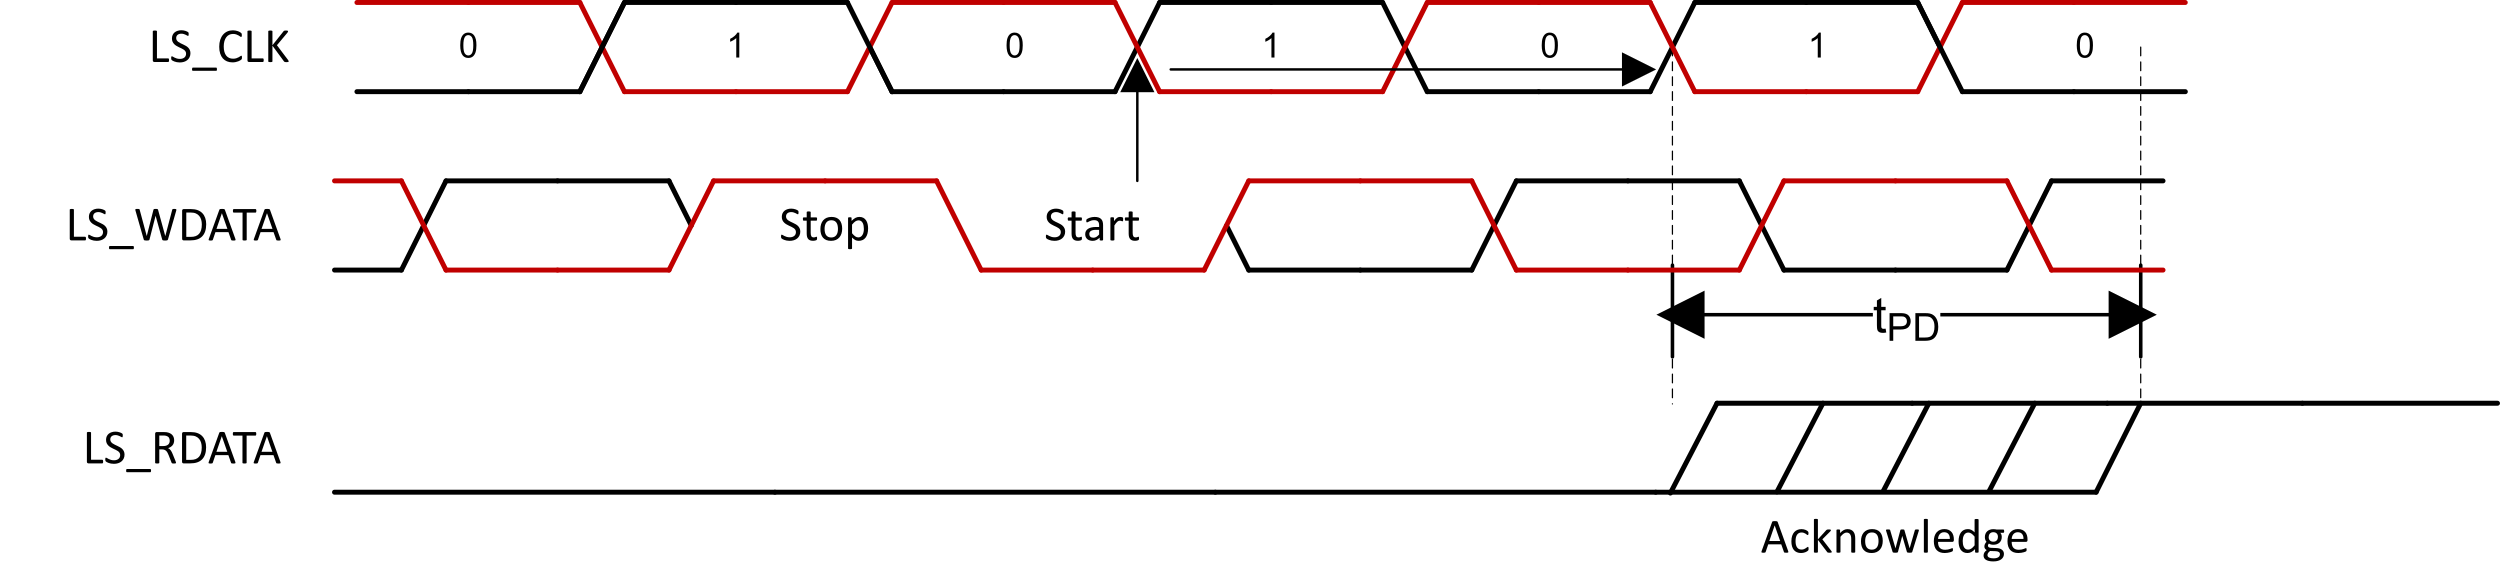 <?xml version="1.0" encoding="UTF-8" standalone="no"?>
<svg
   xmlns:v="http://schemas.microsoft.com/visio/2003/SVGExtensions/"
   xmlns:dc="http://purl.org/dc/elements/1.1/"
   xmlns:cc="http://creativecommons.org/ns#"
   xmlns:rdf="http://www.w3.org/1999/02/22-rdf-syntax-ns#"
   xmlns:svg="http://www.w3.org/2000/svg"
   xmlns="http://www.w3.org/2000/svg"
   xmlns:xlink="http://www.w3.org/1999/xlink"
   xmlns:sodipodi="http://sodipodi.sourceforge.net/DTD/sodipodi-0.dtd"
   xmlns:inkscape="http://www.inkscape.org/namespaces/inkscape"
   sodipodi:docname="dlp5535a-lpsdr-read-out.svg"
   id="svg653"
   version="1.1"
   class="st17"
   color-interpolation-filters="sRGB"
   xml:space="preserve"
   viewBox="0 0 504.494 117.505"
   height="1.632in"
   width="7.007in"><sodipodi:namedview
   id="namedview655"
   inkscape:window-height="480"
   inkscape:window-width="640"
   inkscape:pageshadow="2"
   inkscape:pageopacity="0"
   guidetolerance="10"
   gridtolerance="10"
   objecttolerance="10"
   borderopacity="1"
   bordercolor="#666666"
   pagecolor="#ffffff" />
	<v:documentProperties
   v:viewMarkup="false"
   v:langID="1033">
		<v:userDefs>
			<v:ud
   v:val="VT0(1):26"
   v:nameU="msvNoAutoConnect" />
			<v:ud
   v:nameU="msvConvertTheme" />
		</v:userDefs>
	</v:documentProperties>

	<style
   id="style2"
   type="text/css">
	<![CDATA[
		.st1 {stroke:none;stroke-linecap:round;stroke-linejoin:round;stroke-width:0.25}
		.st2 {fill:#000000;font-family:Calibri;font-size:0.833em}
		.st3 {fill:none;stroke:none;stroke-linecap:round;stroke-linejoin:round;stroke-width:0.75}
		.st4 {stroke:#000000;stroke-linecap:round;stroke-linejoin:round;stroke-width:1}
		.st5 {stroke:#000000;stroke-dasharray:1.75,1.25;stroke-linecap:round;stroke-linejoin:round;stroke-width:0.25}
		.st6 {fill:none}
		.st7 {stroke:#000000;stroke-linecap:round;stroke-linejoin:round;stroke-width:0.72}
		.st8 {marker-end:url(#mrkr4-79);stroke:#000000;stroke-linecap:round;stroke-linejoin:round;stroke-width:0.72}
		.st9 {fill:#000000;fill-opacity:1;stroke:#000000;stroke-opacity:1;stroke-width:0.222}
		.st10 {fill:#ffffff;stroke:none;stroke-linecap:butt;stroke-width:7.2}
		.st11 {fill:#000000;font-family:Arial;font-size:0.833em}
		.st12 {baseline-shift:-38.993%;font-size:0.78em}
		.st13 {stroke:#c00000;stroke-linecap:round;stroke-linejoin:round;stroke-width:1}
		.st14 {marker-end:url(#mrkr4-321);stroke:#000000;stroke-linecap:round;stroke-linejoin:round;stroke-width:0.5}
		.st15 {fill:#000000;fill-opacity:1;stroke:#000000;stroke-opacity:1;stroke-width:0.217}
		.st16 {fill:#000000;font-family:Arial;font-size:0.583em}
		.st17 {fill:none;fill-rule:evenodd;font-size:12px;overflow:visible;stroke-linecap:square;stroke-miterlimit:3}
	]]>
	</style>

	<defs
   id="Markers">
		<g
   id="lend4">
			<path
   inkscape:connector-curvature="0"
   id="path4"
   style="stroke:none"
   d="M 2,1 0,0 2,-1 v 2" />
		</g>
		<marker
   overflow="visible"
   markerUnits="strokeWidth"
   orient="auto"
   refX="-9"
   v:setback="9"
   v:arrowSize="2"
   v:arrowType="4"
   class="st9"
   id="mrkr4-79">
			<use
   height="100%"
   width="100%"
   y="0"
   x="0"
   id="use7"
   transform="scale(-4.5)"
   xlink:href="#lend4" />
		</marker>
		<marker
   overflow="visible"
   markerUnits="strokeWidth"
   orient="auto"
   refX="-9.2"
   v:setback="9.2"
   v:arrowSize="1"
   v:arrowType="4"
   class="st15"
   id="mrkr4-321">
			<use
   height="100%"
   width="100%"
   y="0"
   x="0"
   id="use10"
   transform="scale(-4.6)"
   xlink:href="#lend4" />
		</marker>
	</defs>
	<g
   transform="translate(-0.125,0.005)"
   id="g651"
   v:groupContext="foregroundPage"
   v:index="11"
   v:mID="25">
		<title
   id="title14">dlp5535a-lpsdr-read-out</title>
		<v:pageProperties
   v:shadowOffsetY="-9"
   v:shadowOffsetX="9"
   v:drawingUnits="19"
   v:pageScale="1"
   v:drawingScale="1" />
		<g
   transform="translate(0.125,-18.375)"
   v:groupContext="shape"
   v:mID="1"
   id="shape1-1">
			<title
   id="title16">Sheet.1</title>
			<desc
   id="desc18">LS_RDATA</desc>
			<v:textBlock
   v:margins="rect(0,0,0,0)" />
			<v:textRect
   height="18"
   width="58.5"
   cy="108.875"
   cx="29.25" />
			<path
   inkscape:connector-curvature="0"
   id="path20"
   class="st1"
   d="M 58.5,99.88 H 0 v 18 h 58.5 v -18" />
			<g
   class="st2"
   style="font-size:10px;font-family:Calibri;fill:#000000"
   id="text22"
   aria-label="LS_RDATA"><path
     inkscape:connector-curvature="0"
     id="path659"
     style="font-size:10px;font-family:Calibri;fill:#000000"
     d="m 20.806,111.514 q 0,0.098 -0.01,0.166 -0.01,0.064 -0.034,0.112 -0.02,0.044 -0.054,0.068 -0.029,0.019 -0.073,0.019 h -2.793 q -0.112,0 -0.215,-0.073 -0.098,-0.078 -0.098,-0.269 v -5.85 q 0,-0.039 0.02,-0.068 0.02,-0.029 0.068,-0.044 0.049,-0.019 0.132,-0.029 0.083,-0.015 0.2,-0.015 0.122,0 0.2,0.015 0.083,0.01 0.132,0.029 0.049,0.015 0.068,0.044 0.02,0.029 0.02,0.068 v 5.464 h 2.266 q 0.044,0 0.073,0.024 0.034,0.019 0.054,0.064 0.024,0.039 0.034,0.107 0.01,0.068 0.01,0.166 z" /><path
     inkscape:connector-curvature="0"
     id="path661"
     style="font-size:10px;font-family:Calibri;fill:#000000"
     d="m 25.123,110.108 q 0,0.444 -0.166,0.791 -0.161,0.347 -0.454,0.591 -0.288,0.239 -0.684,0.361 -0.391,0.122 -0.845,0.122 -0.317,0 -0.591,-0.054 -0.269,-0.054 -0.483,-0.132 -0.21,-0.078 -0.356,-0.161 -0.142,-0.083 -0.2,-0.142 -0.054,-0.059 -0.083,-0.146 -0.024,-0.093 -0.024,-0.244 0,-0.107 0.01,-0.176 0.01,-0.073 0.029,-0.117 0.02,-0.044 0.049,-0.059 0.029,-0.019 0.068,-0.019 0.068,0 0.19,0.083 0.127,0.083 0.322,0.181 0.195,0.098 0.469,0.186 0.278,0.083 0.64,0.083 0.273,0 0.498,-0.073 0.229,-0.073 0.391,-0.205 0.166,-0.137 0.254,-0.332 0.088,-0.195 0.088,-0.444 0,-0.269 -0.122,-0.459 -0.122,-0.19 -0.322,-0.332 -0.2,-0.146 -0.459,-0.264 -0.254,-0.122 -0.522,-0.244 -0.269,-0.127 -0.522,-0.278 -0.254,-0.151 -0.454,-0.356 -0.2,-0.205 -0.327,-0.479 -0.122,-0.278 -0.122,-0.664 0,-0.396 0.142,-0.703 0.146,-0.313 0.4,-0.522 0.259,-0.21 0.61,-0.317 0.356,-0.112 0.767,-0.112 0.21,0 0.42,0.039 0.215,0.034 0.4,0.098 0.19,0.059 0.337,0.137 0.146,0.073 0.19,0.122 0.049,0.044 0.063,0.073 0.015,0.024 0.024,0.068 0.01,0.039 0.015,0.098 0.005,0.059 0.005,0.151 0,0.088 -0.01,0.156 -0.005,0.068 -0.02,0.117 -0.015,0.044 -0.044,0.068 -0.024,0.019 -0.059,0.019 -0.054,0 -0.171,-0.068 -0.112,-0.068 -0.278,-0.151 -0.166,-0.088 -0.396,-0.156 -0.225,-0.073 -0.508,-0.073 -0.264,0 -0.459,0.073 -0.195,0.068 -0.322,0.186 -0.127,0.117 -0.19,0.278 -0.063,0.161 -0.063,0.342 0,0.264 0.122,0.454 0.122,0.19 0.322,0.337 0.205,0.146 0.464,0.269 0.259,0.122 0.527,0.249 0.269,0.122 0.527,0.273 0.259,0.146 0.459,0.352 0.205,0.2 0.327,0.479 0.127,0.273 0.127,0.649 z" /><path
     inkscape:connector-curvature="0"
     id="path663"
     style="font-size:10px;font-family:Calibri;fill:#000000"
     d="m 30.479,113.335 q 0,0.171 -0.039,0.249 -0.039,0.078 -0.122,0.078 h -4.702 q -0.083,0 -0.127,-0.073 -0.044,-0.073 -0.044,-0.244 0,-0.166 0.044,-0.249 0.044,-0.083 0.127,-0.083 h 4.702 q 0.078,0 0.117,0.078 0.044,0.078 0.044,0.244 z" /><path
     inkscape:connector-curvature="0"
     id="path665"
     style="font-size:10px;font-family:Calibri;fill:#000000"
     d="m 35.513,111.753 q 0,0.039 -0.015,0.068 -0.015,0.029 -0.063,0.049 -0.049,0.019 -0.137,0.029 -0.088,0.01 -0.234,0.01 -0.127,0 -0.21,-0.01 -0.078,-0.01 -0.127,-0.029 -0.049,-0.024 -0.078,-0.064 -0.024,-0.039 -0.044,-0.098 l -0.581,-1.489 q -0.103,-0.254 -0.215,-0.464 -0.107,-0.215 -0.259,-0.366 -0.151,-0.156 -0.356,-0.239 -0.205,-0.088 -0.493,-0.088 H 32.139 v 2.69 q 0,0.039 -0.024,0.068 -0.02,0.029 -0.068,0.049 -0.044,0.015 -0.127,0.024 -0.078,0.015 -0.2,0.015 -0.122,0 -0.205,-0.015 -0.078,-0.01 -0.127,-0.024 -0.049,-0.019 -0.068,-0.049 -0.02,-0.029 -0.02,-0.068 v -5.85 q 0,-0.19 0.098,-0.264 0.103,-0.078 0.215,-0.078 H 32.955 q 0.239,0 0.396,0.015 0.161,0.01 0.288,0.024 0.366,0.064 0.645,0.2 0.283,0.137 0.474,0.347 0.19,0.21 0.283,0.483 0.098,0.269 0.098,0.596 0,0.317 -0.088,0.571 -0.083,0.249 -0.244,0.444 -0.161,0.19 -0.386,0.332 -0.225,0.142 -0.503,0.239 0.156,0.068 0.283,0.176 0.127,0.103 0.234,0.249 0.112,0.146 0.21,0.337 0.098,0.19 0.195,0.43 l 0.566,1.392 q 0.068,0.176 0.088,0.249 0.02,0.068 0.02,0.107 z m -1.265,-4.438 q 0,-0.371 -0.166,-0.625 -0.166,-0.259 -0.557,-0.371 -0.122,-0.034 -0.278,-0.049 -0.151,-0.015 -0.4,-0.015 h -0.708 v 2.129 h 0.82 q 0.332,0 0.571,-0.078 0.244,-0.083 0.405,-0.225 0.161,-0.146 0.234,-0.342 0.078,-0.195 0.078,-0.425 z" /><path
     inkscape:connector-curvature="0"
     id="path667"
     style="font-size:10px;font-family:Calibri;fill:#000000"
     d="m 41.588,108.628 q 0,0.82 -0.21,1.436 -0.21,0.61 -0.615,1.016 -0.4,0.4 -0.986,0.601 -0.586,0.2 -1.396,0.2 H 37.042 q -0.112,0 -0.215,-0.073 -0.098,-0.078 -0.098,-0.269 v -5.635 q 0,-0.19 0.098,-0.264 0.103,-0.078 0.215,-0.078 h 1.431 q 0.82,0 1.387,0.215 0.566,0.21 0.947,0.61 0.386,0.396 0.581,0.962 0.2,0.566 0.2,1.279 z m -0.884,0.034 q 0,-0.513 -0.127,-0.952 -0.127,-0.444 -0.4,-0.767 -0.269,-0.322 -0.684,-0.503 -0.415,-0.181 -1.069,-0.181 h -0.854 v 4.917 h 0.864 q 0.605,0 1.021,-0.151 0.415,-0.151 0.693,-0.464 0.278,-0.312 0.415,-0.781 0.142,-0.474 0.142,-1.118 z" /><path
     inkscape:connector-curvature="0"
     id="path669"
     style="font-size:10px;font-family:Calibri;fill:#000000"
     d="m 47.476,111.582 q 0.039,0.107 0.039,0.176 0.005,0.064 -0.034,0.098 -0.039,0.034 -0.132,0.044 -0.088,0.01 -0.239,0.01 -0.151,0 -0.244,-0.01 -0.088,-0.005 -0.137,-0.019 -0.044,-0.019 -0.068,-0.049 -0.02,-0.029 -0.039,-0.073 l -0.542,-1.538 h -2.627 l -0.518,1.519 q -0.015,0.044 -0.039,0.078 -0.024,0.029 -0.073,0.054 -0.044,0.019 -0.132,0.029 -0.083,0.01 -0.22,0.01 -0.142,0 -0.234,-0.015 -0.088,-0.01 -0.127,-0.044 -0.034,-0.034 -0.034,-0.098 0.005,-0.068 0.044,-0.176 l 2.119,-5.869 q 0.02,-0.054 0.049,-0.088 0.034,-0.034 0.093,-0.054 0.063,-0.019 0.156,-0.024 0.098,-0.01 0.244,-0.01 0.156,0 0.259,0.01 0.103,0.005 0.166,0.024 0.063,0.019 0.098,0.059 0.034,0.034 0.054,0.088 z m -2.72,-5.181 h -0.005 l -1.089,3.149 H 45.86 Z" /><path
     inkscape:connector-curvature="0"
     id="path671"
     style="font-size:10px;font-family:Calibri;fill:#000000"
     d="m 51.705,105.923 q 0,0.093 -0.01,0.161 -0.01,0.068 -0.034,0.112 -0.02,0.039 -0.054,0.059 -0.029,0.019 -0.068,0.019 h -1.777 v 5.479 q 0,0.039 -0.02,0.068 -0.02,0.029 -0.068,0.049 -0.049,0.015 -0.132,0.024 -0.078,0.015 -0.2,0.015 -0.117,0 -0.2,-0.015 -0.083,-0.01 -0.132,-0.024 -0.049,-0.019 -0.068,-0.049 -0.02,-0.029 -0.02,-0.068 v -5.479 h -1.777 q -0.039,0 -0.073,-0.019 -0.029,-0.019 -0.049,-0.059 -0.02,-0.044 -0.034,-0.112 -0.01,-0.068 -0.01,-0.161 0,-0.093 0.01,-0.161 0.015,-0.073 0.034,-0.117 0.02,-0.044 0.049,-0.064 0.034,-0.019 0.073,-0.019 h 4.395 q 0.039,0 0.068,0.019 0.034,0.019 0.054,0.064 0.024,0.044 0.034,0.117 0.01,0.068 0.01,0.161 z" /><path
     inkscape:connector-curvature="0"
     id="path673"
     style="font-size:10px;font-family:Calibri;fill:#000000"
     d="m 56.578,111.582 q 0.039,0.107 0.039,0.176 0.005,0.064 -0.034,0.098 -0.039,0.034 -0.132,0.044 -0.088,0.01 -0.239,0.01 -0.151,0 -0.244,-0.01 -0.088,-0.005 -0.137,-0.019 -0.044,-0.019 -0.068,-0.049 -0.02,-0.029 -0.039,-0.073 l -0.542,-1.538 h -2.627 l -0.518,1.519 q -0.015,0.044 -0.039,0.078 -0.024,0.029 -0.073,0.054 -0.044,0.019 -0.132,0.029 -0.083,0.01 -0.22,0.01 -0.142,0 -0.234,-0.015 -0.088,-0.01 -0.127,-0.044 -0.034,-0.034 -0.034,-0.098 0.005,-0.068 0.044,-0.176 l 2.119,-5.869 q 0.02,-0.054 0.049,-0.088 0.034,-0.034 0.093,-0.054 0.063,-0.019 0.156,-0.024 0.098,-0.01 0.244,-0.01 0.156,0 0.259,0.01 0.103,0.005 0.166,0.024 0.063,0.019 0.098,0.059 0.034,0.034 0.054,0.088 z m -2.72,-5.181 h -0.005 l -1.089,3.149 h 2.197 z" /></g>		</g>
		<g
   transform="translate(4.625,-63.375)"
   v:groupContext="shape"
   v:mID="2"
   id="shape2-5">
			<title
   id="title25">Sheet.2</title>
			<desc
   id="desc27">LS_WDATA</desc>
			<v:textBlock
   v:margins="rect(0,0,0,0)" />
			<v:textRect
   height="18"
   width="54"
   cy="108.875"
   cx="27" />
			<path
   inkscape:connector-curvature="0"
   id="path29"
   class="st1"
   d="M 54,99.88 H 0 v 18 h 54 v -18" />
			<g
   class="st2"
   style="font-size:10px;font-family:Calibri;fill:#000000"
   id="text31"
   aria-label="LS_WDATA"><path
     inkscape:connector-curvature="0"
     id="path676"
     style="font-size:10px;font-family:Calibri;fill:#000000"
     d="m 12.846,111.514 q 0,0.098 -0.01,0.166 -0.01,0.064 -0.034,0.112 -0.02,0.044 -0.054,0.068 -0.029,0.019 -0.073,0.019 H 9.882 q -0.112,0 -0.215,-0.073 -0.098,-0.078 -0.098,-0.269 v -5.85 q 0,-0.039 0.02,-0.068 0.02,-0.029 0.068,-0.044 0.049,-0.019 0.132,-0.029 0.083,-0.015 0.2,-0.015 0.122,0 0.2,0.015 0.083,0.01 0.132,0.029 0.049,0.015 0.068,0.044 0.02,0.029 0.02,0.068 v 5.464 h 2.266 q 0.044,0 0.073,0.024 0.034,0.019 0.054,0.064 0.024,0.039 0.034,0.107 0.01,0.068 0.01,0.166 z" /><path
     inkscape:connector-curvature="0"
     id="path678"
     style="font-size:10px;font-family:Calibri;fill:#000000"
     d="m 17.163,110.108 q 0,0.444 -0.166,0.791 -0.161,0.347 -0.454,0.591 -0.288,0.239 -0.684,0.361 -0.391,0.122 -0.845,0.122 -0.317,0 -0.591,-0.054 -0.269,-0.054 -0.483,-0.132 -0.21,-0.078 -0.356,-0.161 -0.142,-0.083 -0.2,-0.142 -0.054,-0.059 -0.083,-0.146 -0.024,-0.093 -0.024,-0.244 0,-0.107 0.01,-0.176 0.01,-0.073 0.029,-0.117 0.02,-0.044 0.049,-0.059 0.029,-0.019 0.068,-0.019 0.068,0 0.19,0.083 0.127,0.083 0.322,0.181 0.195,0.098 0.469,0.186 0.278,0.083 0.64,0.083 0.273,0 0.498,-0.073 0.229,-0.073 0.391,-0.205 0.166,-0.137 0.254,-0.332 0.088,-0.195 0.088,-0.444 0,-0.269 -0.122,-0.459 -0.122,-0.19 -0.322,-0.332 -0.2,-0.146 -0.459,-0.264 -0.254,-0.122 -0.522,-0.244 -0.269,-0.127 -0.522,-0.278 -0.254,-0.151 -0.454,-0.356 -0.2,-0.205 -0.327,-0.479 -0.122,-0.278 -0.122,-0.664 0,-0.396 0.142,-0.703 0.146,-0.313 0.4,-0.522 0.259,-0.21 0.61,-0.317 0.356,-0.112 0.767,-0.112 0.21,0 0.42,0.039 0.215,0.034 0.4,0.098 0.19,0.059 0.337,0.137 0.146,0.073 0.19,0.122 0.049,0.044 0.063,0.073 0.015,0.024 0.024,0.068 0.01,0.039 0.015,0.098 0.005,0.059 0.005,0.151 0,0.088 -0.01,0.156 -0.005,0.068 -0.02,0.117 -0.015,0.044 -0.044,0.068 -0.024,0.019 -0.059,0.019 -0.054,0 -0.171,-0.068 -0.112,-0.068 -0.278,-0.151 -0.166,-0.088 -0.396,-0.156 -0.225,-0.073 -0.508,-0.073 -0.264,0 -0.459,0.073 -0.195,0.068 -0.322,0.186 -0.127,0.117 -0.19,0.278 -0.063,0.161 -0.063,0.342 0,0.264 0.122,0.454 0.122,0.19 0.322,0.337 0.205,0.146 0.464,0.269 0.259,0.122 0.527,0.249 0.269,0.122 0.527,0.273 0.259,0.146 0.459,0.352 0.205,0.2 0.327,0.479 0.127,0.273 0.127,0.649 z" /><path
     inkscape:connector-curvature="0"
     id="path680"
     style="font-size:10px;font-family:Calibri;fill:#000000"
     d="m 22.519,113.335 q 0,0.171 -0.039,0.249 -0.039,0.078 -0.122,0.078 H 17.656 q -0.083,0 -0.127,-0.073 -0.044,-0.073 -0.044,-0.244 0,-0.166 0.044,-0.249 0.044,-0.083 0.127,-0.083 h 4.702 q 0.078,0 0.117,0.078 0.044,0.078 0.044,0.244 z" /><path
     inkscape:connector-curvature="0"
     id="path682"
     style="font-size:10px;font-family:Calibri;fill:#000000"
     d="m 29.389,111.694 q -0.02,0.068 -0.059,0.112 -0.039,0.039 -0.107,0.064 -0.068,0.019 -0.171,0.029 -0.098,0.01 -0.244,0.01 -0.151,0 -0.259,-0.01 -0.103,-0.01 -0.171,-0.029 -0.068,-0.024 -0.103,-0.064 -0.034,-0.044 -0.054,-0.112 l -1.323,-4.771 h -0.01 l -1.221,4.771 q -0.015,0.068 -0.049,0.112 -0.034,0.039 -0.098,0.064 -0.063,0.019 -0.166,0.029 -0.098,0.01 -0.254,0.01 -0.161,0 -0.269,-0.01 -0.107,-0.01 -0.176,-0.029 -0.068,-0.024 -0.107,-0.064 -0.034,-0.044 -0.049,-0.112 l -1.67,-5.835 q -0.029,-0.112 -0.034,-0.176 0,-0.064 0.039,-0.098 0.044,-0.034 0.137,-0.044 0.093,-0.01 0.249,-0.01 0.151,0 0.239,0.01 0.088,0.005 0.132,0.024 0.049,0.019 0.063,0.054 0.02,0.034 0.029,0.088 l 1.421,5.293 h 0.005 l 1.348,-5.283 q 0.015,-0.054 0.034,-0.088 0.024,-0.039 0.073,-0.059 0.049,-0.019 0.137,-0.029 0.093,-0.01 0.239,-0.01 0.137,0 0.215,0.01 0.083,0.01 0.132,0.029 0.049,0.019 0.068,0.059 0.024,0.034 0.039,0.088 l 1.45,5.283 h 0.01 l 1.392,-5.288 q 0.015,-0.049 0.029,-0.083 0.015,-0.039 0.059,-0.059 0.049,-0.019 0.132,-0.029 0.088,-0.01 0.229,-0.01 0.146,0 0.229,0.015 0.088,0.01 0.127,0.044 0.039,0.034 0.034,0.098 0,0.064 -0.024,0.176 z" /><path
     inkscape:connector-curvature="0"
     id="path684"
     style="font-size:10px;font-family:Calibri;fill:#000000"
     d="m 37.104,108.628 q 0,0.82 -0.21,1.436 -0.21,0.61 -0.615,1.016 -0.4,0.4 -0.986,0.601 -0.586,0.2 -1.396,0.2 h -1.338 q -0.112,0 -0.215,-0.073 -0.098,-0.078 -0.098,-0.269 v -5.635 q 0,-0.19 0.098,-0.264 0.103,-0.078 0.215,-0.078 h 1.431 q 0.82,0 1.387,0.215 0.566,0.21 0.947,0.61 0.386,0.396 0.581,0.962 0.2,0.566 0.2,1.279 z m -0.884,0.034 q 0,-0.513 -0.127,-0.952 -0.127,-0.444 -0.4,-0.767 -0.269,-0.322 -0.684,-0.503 -0.415,-0.181 -1.069,-0.181 h -0.854 v 4.917 h 0.864 q 0.605,0 1.021,-0.151 0.415,-0.151 0.693,-0.464 0.278,-0.312 0.415,-0.781 0.142,-0.474 0.142,-1.118 z" /><path
     inkscape:connector-curvature="0"
     id="path686"
     style="font-size:10px;font-family:Calibri;fill:#000000"
     d="m 42.993,111.582 q 0.039,0.107 0.039,0.176 0.005,0.064 -0.034,0.098 -0.039,0.034 -0.132,0.044 -0.088,0.01 -0.239,0.01 -0.151,0 -0.244,-0.01 -0.088,-0.005 -0.137,-0.019 -0.044,-0.019 -0.068,-0.049 -0.02,-0.029 -0.039,-0.073 l -0.542,-1.538 h -2.627 l -0.518,1.519 q -0.015,0.044 -0.039,0.078 -0.024,0.029 -0.073,0.054 -0.044,0.019 -0.132,0.029 -0.083,0.01 -0.22,0.01 -0.142,0 -0.234,-0.015 -0.088,-0.01 -0.127,-0.044 -0.034,-0.034 -0.034,-0.098 0.005,-0.068 0.044,-0.176 l 2.119,-5.869 q 0.02,-0.054 0.049,-0.088 0.034,-0.034 0.093,-0.054 0.063,-0.019 0.156,-0.024 0.098,-0.01 0.244,-0.01 0.156,0 0.259,0.01 0.103,0.005 0.166,0.024 0.063,0.019 0.098,0.059 0.034,0.034 0.054,0.088 z m -2.72,-5.181 h -0.005 l -1.089,3.149 h 2.197 z" /><path
     inkscape:connector-curvature="0"
     id="path688"
     style="font-size:10px;font-family:Calibri;fill:#000000"
     d="m 47.221,105.923 q 0,0.093 -0.01,0.161 -0.01,0.068 -0.034,0.112 -0.02,0.039 -0.054,0.059 -0.029,0.019 -0.068,0.019 h -1.777 v 5.479 q 0,0.039 -0.02,0.068 -0.02,0.029 -0.068,0.049 -0.049,0.015 -0.132,0.024 -0.078,0.015 -0.2,0.015 -0.117,0 -0.2,-0.015 -0.083,-0.01 -0.132,-0.024 -0.049,-0.019 -0.068,-0.049 -0.02,-0.029 -0.02,-0.068 v -5.479 h -1.777 q -0.039,0 -0.073,-0.019 -0.029,-0.019 -0.049,-0.059 -0.02,-0.044 -0.034,-0.112 -0.01,-0.068 -0.01,-0.161 0,-0.093 0.01,-0.161 0.015,-0.073 0.034,-0.117 0.02,-0.044 0.049,-0.064 0.034,-0.019 0.073,-0.019 h 4.395 q 0.039,0 0.068,0.019 0.034,0.019 0.054,0.064 0.024,0.044 0.034,0.117 0.01,0.068 0.01,0.161 z" /><path
     inkscape:connector-curvature="0"
     id="path690"
     style="font-size:10px;font-family:Calibri;fill:#000000"
     d="m 52.094,111.582 q 0.039,0.107 0.039,0.176 0.005,0.064 -0.034,0.098 -0.039,0.034 -0.132,0.044 -0.088,0.01 -0.239,0.01 -0.151,0 -0.244,-0.01 -0.088,-0.005 -0.137,-0.019 -0.044,-0.019 -0.068,-0.049 -0.02,-0.029 -0.039,-0.073 l -0.542,-1.538 h -2.627 l -0.518,1.519 q -0.015,0.044 -0.039,0.078 -0.024,0.029 -0.073,0.054 -0.044,0.019 -0.132,0.029 -0.083,0.01 -0.22,0.01 -0.142,0 -0.234,-0.015 -0.088,-0.01 -0.127,-0.044 -0.034,-0.034 -0.034,-0.098 0.005,-0.068 0.044,-0.176 l 2.119,-5.869 q 0.02,-0.054 0.049,-0.088 0.034,-0.034 0.093,-0.054 0.063,-0.019 0.156,-0.024 0.098,-0.01 0.244,-0.01 0.156,0 0.259,0.01 0.103,0.005 0.166,0.024 0.063,0.019 0.098,0.059 0.034,0.034 0.054,0.088 z m -2.72,-5.181 h -0.005 l -1.089,3.149 h 2.197 z" /></g>		</g>
		<g
   transform="translate(18.125,-99.375)"
   v:groupContext="shape"
   v:mID="3"
   id="shape3-9">
			<title
   id="title34">Sheet.3</title>
			<desc
   id="desc36">LS_CLK</desc>
			<v:textBlock
   v:margins="rect(0,0,0,0)" />
			<v:textRect
   height="18"
   width="40.5"
   cy="108.875"
   cx="20.25" />
			<path
   inkscape:connector-curvature="0"
   id="path38"
   class="st1"
   d="M 40.5,99.88 H 0 v 18 h 40.5 v -18" />
			<g
   class="st2"
   style="font-size:10px;font-family:Calibri;fill:#000000"
   id="text40"
   aria-label="LS_CLK"><path
     inkscape:connector-curvature="0"
     id="path693"
     style="font-size:10px;font-family:Calibri;fill:#000000"
     d="m 16.106,111.514 q 0,0.098 -0.01,0.166 -0.01,0.064 -0.034,0.112 -0.02,0.044 -0.054,0.068 -0.029,0.019 -0.073,0.019 h -2.793 q -0.112,0 -0.215,-0.073 -0.098,-0.078 -0.098,-0.269 v -5.85 q 0,-0.039 0.02,-0.068 0.02,-0.029 0.068,-0.044 0.049,-0.019 0.132,-0.029 0.083,-0.015 0.2,-0.015 0.122,0 0.2,0.015 0.083,0.01 0.132,0.029 0.049,0.015 0.068,0.044 0.02,0.029 0.02,0.068 v 5.464 h 2.266 q 0.044,0 0.073,0.024 0.034,0.019 0.054,0.064 0.024,0.039 0.034,0.107 0.01,0.068 0.01,0.166 z" /><path
     inkscape:connector-curvature="0"
     id="path695"
     style="font-size:10px;font-family:Calibri;fill:#000000"
     d="m 20.423,110.108 q 0,0.444 -0.166,0.791 -0.161,0.347 -0.454,0.591 -0.288,0.239 -0.684,0.361 -0.391,0.122 -0.845,0.122 -0.317,0 -0.591,-0.054 -0.269,-0.054 -0.483,-0.132 -0.21,-0.078 -0.356,-0.161 -0.142,-0.083 -0.2,-0.142 -0.054,-0.059 -0.083,-0.146 -0.024,-0.093 -0.024,-0.244 0,-0.107 0.01,-0.176 0.01,-0.073 0.029,-0.117 0.02,-0.044 0.049,-0.059 0.029,-0.019 0.068,-0.019 0.068,0 0.19,0.083 0.127,0.083 0.322,0.181 0.195,0.098 0.469,0.186 0.278,0.083 0.64,0.083 0.273,0 0.498,-0.073 0.229,-0.073 0.391,-0.205 0.166,-0.137 0.254,-0.332 0.088,-0.195 0.088,-0.444 0,-0.269 -0.122,-0.459 -0.122,-0.19 -0.322,-0.332 -0.2,-0.146 -0.459,-0.264 -0.254,-0.122 -0.522,-0.244 -0.269,-0.127 -0.522,-0.278 -0.254,-0.151 -0.454,-0.356 -0.2,-0.205 -0.327,-0.479 -0.122,-0.278 -0.122,-0.664 0,-0.396 0.142,-0.703 0.146,-0.313 0.4,-0.522 0.259,-0.21 0.61,-0.317 0.356,-0.112 0.767,-0.112 0.21,0 0.42,0.039 0.215,0.034 0.4,0.098 0.19,0.059 0.337,0.137 0.146,0.073 0.19,0.122 0.049,0.044 0.063,0.073 0.015,0.024 0.024,0.068 0.01,0.039 0.015,0.098 0.005,0.059 0.005,0.151 0,0.088 -0.01,0.156 -0.005,0.068 -0.02,0.117 -0.015,0.044 -0.044,0.068 -0.024,0.019 -0.059,0.019 -0.054,0 -0.171,-0.068 -0.112,-0.068 -0.278,-0.151 -0.166,-0.088 -0.396,-0.156 -0.225,-0.073 -0.508,-0.073 -0.264,0 -0.459,0.073 -0.195,0.068 -0.322,0.186 -0.127,0.117 -0.19,0.278 -0.063,0.161 -0.063,0.342 0,0.264 0.122,0.454 0.122,0.19 0.322,0.337 0.205,0.146 0.464,0.269 0.259,0.122 0.527,0.249 0.269,0.122 0.527,0.273 0.259,0.146 0.459,0.352 0.205,0.2 0.327,0.479 0.127,0.273 0.127,0.649 z" /><path
     inkscape:connector-curvature="0"
     id="path697"
     style="font-size:10px;font-family:Calibri;fill:#000000"
     d="m 25.779,113.335 q 0,0.171 -0.039,0.249 -0.039,0.078 -0.122,0.078 H 20.916 q -0.083,0 -0.127,-0.073 -0.044,-0.073 -0.044,-0.244 0,-0.166 0.044,-0.249 0.044,-0.083 0.127,-0.083 h 4.702 q 0.078,0 0.117,0.078 0.044,0.078 0.044,0.244 z" /><path
     inkscape:connector-curvature="0"
     id="path699"
     style="font-size:10px;font-family:Calibri;fill:#000000"
     d="m 30.818,110.986 q 0,0.078 -0.005,0.137 -0.005,0.059 -0.02,0.103 -0.01,0.044 -0.029,0.078 -0.02,0.034 -0.068,0.083 -0.049,0.049 -0.205,0.151 -0.156,0.098 -0.391,0.195 -0.229,0.093 -0.532,0.156 -0.298,0.068 -0.654,0.068 -0.615,0 -1.113,-0.205 -0.493,-0.205 -0.845,-0.605 -0.347,-0.4 -0.537,-0.986 -0.186,-0.591 -0.186,-1.357 0,-0.786 0.2,-1.401 0.205,-0.615 0.571,-1.04 0.366,-0.43 0.874,-0.654 0.513,-0.225 1.133,-0.225 0.273,0 0.532,0.054 0.259,0.049 0.479,0.127 0.22,0.078 0.391,0.181 0.171,0.103 0.234,0.171 0.068,0.064 0.088,0.098 0.02,0.034 0.029,0.083 0.015,0.044 0.02,0.107 0.01,0.064 0.01,0.151 0,0.098 -0.01,0.166 -0.01,0.068 -0.029,0.117 -0.02,0.044 -0.049,0.068 -0.024,0.019 -0.063,0.019 -0.068,0 -0.19,-0.093 -0.122,-0.098 -0.317,-0.21 -0.19,-0.117 -0.469,-0.21 -0.273,-0.098 -0.659,-0.098 -0.42,0 -0.767,0.171 -0.342,0.166 -0.586,0.493 -0.244,0.327 -0.381,0.801 -0.132,0.469 -0.132,1.074 0,0.601 0.127,1.064 0.132,0.459 0.371,0.771 0.244,0.308 0.596,0.469 0.352,0.156 0.796,0.156 0.376,0 0.654,-0.093 0.283,-0.093 0.479,-0.205 0.2,-0.117 0.327,-0.21 0.127,-0.093 0.2,-0.093 0.034,0 0.059,0.015 0.024,0.015 0.039,0.059 0.015,0.039 0.02,0.112 0.01,0.073 0.01,0.186 z" /><path
     inkscape:connector-curvature="0"
     id="path701"
     style="font-size:10px;font-family:Calibri;fill:#000000"
     d="m 35.208,111.514 q 0,0.098 -0.01,0.166 -0.01,0.064 -0.034,0.112 -0.02,0.044 -0.054,0.068 -0.029,0.019 -0.073,0.019 H 32.244 q -0.112,0 -0.215,-0.073 -0.098,-0.078 -0.098,-0.269 v -5.85 q 0,-0.039 0.02,-0.068 0.02,-0.029 0.068,-0.044 0.049,-0.019 0.132,-0.029 0.083,-0.015 0.2,-0.015 0.122,0 0.2,0.015 0.083,0.01 0.132,0.029 0.049,0.015 0.068,0.044 0.02,0.029 0.02,0.068 v 5.464 h 2.266 q 0.044,0 0.073,0.024 0.034,0.019 0.054,0.064 0.024,0.039 0.034,0.107 0.01,0.068 0.01,0.166 z" /><path
     inkscape:connector-curvature="0"
     id="path703"
     style="font-size:10px;font-family:Calibri;fill:#000000"
     d="m 40.252,111.743 q 0,0.039 -0.02,0.073 -0.015,0.029 -0.063,0.049 -0.049,0.019 -0.132,0.029 -0.083,0.015 -0.215,0.015 -0.171,0 -0.278,-0.015 -0.107,-0.015 -0.161,-0.054 -0.054,-0.039 -0.088,-0.088 l -2.324,-3.159 v 3.159 q 0,0.034 -0.02,0.068 -0.02,0.029 -0.068,0.049 -0.049,0.015 -0.132,0.024 -0.078,0.015 -0.2,0.015 -0.117,0 -0.2,-0.015 -0.083,-0.01 -0.132,-0.024 -0.049,-0.019 -0.068,-0.049 -0.02,-0.034 -0.02,-0.068 v -6.064 q 0,-0.039 0.02,-0.068 0.02,-0.029 0.068,-0.044 0.049,-0.019 0.132,-0.029 0.083,-0.015 0.2,-0.015 0.122,0 0.2,0.015 0.083,0.01 0.132,0.029 0.049,0.015 0.068,0.044 0.02,0.029 0.02,0.068 v 2.808 l 2.236,-2.808 q 0.029,-0.044 0.068,-0.073 0.039,-0.029 0.093,-0.044 0.059,-0.019 0.137,-0.029 0.083,-0.01 0.21,-0.01 0.127,0 0.205,0.015 0.078,0.01 0.122,0.029 0.049,0.019 0.063,0.049 0.02,0.029 0.02,0.064 0,0.064 -0.034,0.127 -0.029,0.064 -0.117,0.176 l -2.095,2.505 2.256,2.998 q 0.083,0.127 0.098,0.176 0.02,0.044 0.02,0.073 z" /></g>		</g>
		<g
   transform="translate(148.625,-63.375)"
   v:groupContext="shape"
   v:mID="4"
   id="shape4-13">
			<title
   id="title43">All text this size</title>
			<desc
   id="desc45">Stop</desc>
			<v:textBlock
   v:margins="rect(0,0,0,0)" />
			<v:textRect
   height="18"
   width="36.01"
   cy="108.875"
   cx="18" />
			<path
   inkscape:connector-curvature="0"
   class="st3"
   d="m 0,99.875 h 36 v 18 H 0 Z"
   style="fill:none;stroke:none;stroke-width:0.75;stroke-linecap:round;stroke-linejoin:round"
   id="rect47" />
			<g
   class="st2"
   style="font-size:10px;font-family:Calibri;fill:#000000"
   id="text49"
   aria-label="Stop"><path
     inkscape:connector-curvature="0"
     id="path707"
     style="font-size:10px;font-family:Calibri;fill:#000000"
     d="m 12.993,110.108 q 0,0.444 -0.166,0.791 -0.161,0.347 -0.454,0.591 -0.288,0.239 -0.684,0.361 -0.391,0.122 -0.845,0.122 -0.317,0 -0.591,-0.054 -0.269,-0.054 -0.483,-0.132 -0.21,-0.078 -0.356,-0.161 -0.142,-0.083 -0.2,-0.142 -0.054,-0.059 -0.083,-0.146 -0.024,-0.093 -0.024,-0.244 0,-0.107 0.01,-0.176 0.01,-0.073 0.029,-0.117 0.02,-0.044 0.049,-0.059 0.029,-0.019 0.068,-0.019 0.068,0 0.19,0.083 0.127,0.083 0.322,0.181 0.195,0.098 0.469,0.186 0.278,0.083 0.64,0.083 0.273,0 0.498,-0.073 0.229,-0.073 0.391,-0.205 0.166,-0.137 0.254,-0.332 0.088,-0.195 0.088,-0.444 0,-0.269 -0.122,-0.459 -0.122,-0.19 -0.322,-0.332 -0.2,-0.146 -0.459,-0.264 -0.254,-0.122 -0.522,-0.244 -0.269,-0.127 -0.522,-0.278 -0.254,-0.151 -0.454,-0.356 -0.2,-0.205 -0.327,-0.479 -0.122,-0.278 -0.122,-0.664 0,-0.396 0.142,-0.703 0.146,-0.313 0.4,-0.522 0.259,-0.21 0.61,-0.317 0.356,-0.112 0.767,-0.112 0.21,0 0.42,0.039 0.215,0.034 0.4,0.098 0.19,0.059 0.337,0.137 0.146,0.073 0.19,0.122 0.049,0.044 0.063,0.073 0.015,0.024 0.024,0.068 0.01,0.039 0.015,0.098 0.005,0.059 0.005,0.151 0,0.088 -0.01,0.156 -0.005,0.068 -0.02,0.117 -0.015,0.044 -0.044,0.068 -0.024,0.019 -0.059,0.019 -0.054,0 -0.171,-0.068 -0.112,-0.068 -0.278,-0.151 -0.166,-0.088 -0.396,-0.156 -0.225,-0.073 -0.508,-0.073 -0.264,0 -0.459,0.073 -0.195,0.068 -0.322,0.186 -0.127,0.117 -0.19,0.278 -0.063,0.161 -0.063,0.342 0,0.264 0.122,0.454 0.122,0.19 0.322,0.337 0.205,0.146 0.464,0.269 0.259,0.122 0.527,0.249 0.269,0.122 0.527,0.273 0.259,0.146 0.459,0.352 0.205,0.2 0.327,0.479 0.127,0.273 0.127,0.649 z" /><path
     inkscape:connector-curvature="0"
     id="path709"
     style="font-size:10px;font-family:Calibri;fill:#000000"
     d="m 16.382,111.436 q 0,0.142 -0.02,0.225 -0.02,0.083 -0.059,0.122 -0.039,0.039 -0.117,0.073 -0.078,0.034 -0.181,0.054 -0.098,0.024 -0.21,0.039 -0.112,0.015 -0.225,0.015 -0.342,0 -0.586,-0.088 -0.244,-0.093 -0.4,-0.273 -0.156,-0.186 -0.229,-0.464 -0.068,-0.283 -0.068,-0.664 v -2.568 h -0.615 q -0.073,0 -0.117,-0.078 -0.044,-0.078 -0.044,-0.254 0,-0.093 0.01,-0.156 0.015,-0.064 0.034,-0.103 0.02,-0.044 0.049,-0.059 0.034,-0.019 0.073,-0.019 h 0.61 v -1.045 q 0,-0.034 0.015,-0.064 0.02,-0.029 0.063,-0.049 0.049,-0.024 0.127,-0.034 0.078,-0.01 0.195,-0.01 0.122,0 0.2,0.01 0.078,0.01 0.122,0.034 0.044,0.019 0.063,0.049 0.02,0.029 0.02,0.064 v 1.045 h 1.128 q 0.039,0 0.068,0.019 0.029,0.015 0.049,0.059 0.024,0.039 0.034,0.103 0.01,0.064 0.01,0.156 0,0.176 -0.044,0.254 -0.044,0.078 -0.117,0.078 h -1.128 v 2.451 q 0,0.454 0.132,0.688 0.137,0.23 0.483,0.23 0.112,0 0.2,-0.019 0.088,-0.024 0.156,-0.049 0.068,-0.024 0.117,-0.044 0.049,-0.024 0.088,-0.024 0.024,0 0.044,0.015 0.024,0.01 0.034,0.044 0.015,0.034 0.024,0.093 0.01,0.059 0.01,0.146 z" /><path
     inkscape:connector-curvature="0"
     id="path711"
     style="font-size:10px;font-family:Calibri;fill:#000000"
     d="m 21.446,109.512 q 0,0.537 -0.142,0.991 -0.142,0.449 -0.425,0.776 -0.278,0.327 -0.703,0.513 -0.42,0.181 -0.977,0.181 -0.542,0 -0.947,-0.161 -0.4,-0.161 -0.669,-0.469 -0.269,-0.308 -0.4,-0.747 -0.132,-0.439 -0.132,-0.996 0,-0.537 0.137,-0.986 0.142,-0.454 0.42,-0.781 0.283,-0.327 0.703,-0.508 0.42,-0.181 0.981,-0.181 0.542,0 0.942,0.161 0.405,0.161 0.674,0.469 0.269,0.308 0.4,0.747 0.137,0.439 0.137,0.991 z m -0.85,0.054 q 0,-0.356 -0.068,-0.674 -0.063,-0.317 -0.215,-0.557 -0.151,-0.239 -0.41,-0.376 -0.259,-0.142 -0.645,-0.142 -0.356,0 -0.615,0.127 -0.254,0.127 -0.42,0.361 -0.166,0.229 -0.249,0.547 -0.078,0.317 -0.078,0.693 0,0.361 0.063,0.679 0.068,0.317 0.22,0.557 0.156,0.234 0.415,0.376 0.259,0.137 0.645,0.137 0.352,0 0.61,-0.127 0.259,-0.127 0.425,-0.356 0.166,-0.23 0.244,-0.547 0.078,-0.317 0.078,-0.698 z" /><path
     inkscape:connector-curvature="0"
     id="path713"
     style="font-size:10px;font-family:Calibri;fill:#000000"
     d="m 26.675,109.492 q 0,0.576 -0.127,1.035 -0.122,0.459 -0.366,0.781 -0.239,0.317 -0.596,0.493 -0.356,0.171 -0.815,0.171 -0.195,0 -0.361,-0.039 -0.166,-0.039 -0.327,-0.122 -0.156,-0.083 -0.313,-0.21 -0.156,-0.127 -0.332,-0.298 v 2.197 q 0,0.039 -0.02,0.068 -0.02,0.029 -0.063,0.049 -0.044,0.019 -0.122,0.029 -0.078,0.01 -0.2,0.01 -0.117,0 -0.195,-0.01 -0.078,-0.01 -0.127,-0.029 -0.044,-0.019 -0.063,-0.049 -0.015,-0.029 -0.015,-0.068 v -6.138 q 0,-0.044 0.015,-0.068 0.015,-0.029 0.059,-0.049 0.044,-0.019 0.112,-0.024 0.068,-0.01 0.166,-0.01 0.103,0 0.166,0.01 0.068,0.005 0.112,0.024 0.044,0.019 0.059,0.049 0.02,0.024 0.02,0.068 v 0.591 q 0.2,-0.205 0.386,-0.356 0.186,-0.151 0.371,-0.249 0.19,-0.103 0.386,-0.151 0.2,-0.054 0.42,-0.054 0.479,0 0.815,0.186 0.337,0.186 0.547,0.508 0.215,0.322 0.313,0.752 0.098,0.425 0.098,0.903 z m -0.85,0.093 q 0,-0.337 -0.054,-0.649 -0.049,-0.317 -0.176,-0.562 -0.122,-0.244 -0.332,-0.391 -0.21,-0.146 -0.522,-0.146 -0.156,0 -0.308,0.049 -0.151,0.044 -0.308,0.146 -0.156,0.098 -0.327,0.264 -0.171,0.161 -0.361,0.4 v 1.748 q 0.332,0.405 0.63,0.62 0.298,0.215 0.625,0.215 0.303,0 0.518,-0.146 0.22,-0.146 0.352,-0.391 0.137,-0.244 0.2,-0.547 0.063,-0.303 0.063,-0.61 z" /></g>		</g>
		<g
   transform="translate(202.625,-63.375)"
   v:groupContext="shape"
   v:mID="5"
   id="shape5-16">
			<title
   id="title52">All text this size.6</title>
			<desc
   id="desc54">Start</desc>
			<v:textBlock
   v:margins="rect(0,0,0,0)" />
			<v:textRect
   height="18"
   width="36.01"
   cy="108.875"
   cx="18" />
			<path
   inkscape:connector-curvature="0"
   class="st3"
   d="m 0,99.875 h 36 v 18 H 0 Z"
   style="fill:none;stroke:none;stroke-width:0.75;stroke-linecap:round;stroke-linejoin:round"
   id="rect56" />
			<g
   class="st2"
   style="font-size:10px;font-family:Calibri;fill:#000000"
   id="text58"
   aria-label="Start"><path
     inkscape:connector-curvature="0"
     id="path717"
     style="font-size:10px;font-family:Calibri;fill:#000000"
     d="m 12.443,110.108 q 0,0.444 -0.166,0.791 -0.161,0.347 -0.454,0.591 -0.288,0.239 -0.684,0.361 -0.391,0.122 -0.845,0.122 -0.317,0 -0.591,-0.054 -0.269,-0.054 -0.483,-0.132 -0.21,-0.078 -0.356,-0.161 -0.142,-0.083 -0.2,-0.142 -0.054,-0.059 -0.083,-0.146 -0.024,-0.093 -0.024,-0.244 0,-0.107 0.01,-0.176 0.01,-0.073 0.029,-0.117 0.02,-0.044 0.049,-0.059 0.029,-0.019 0.068,-0.019 0.068,0 0.19,0.083 0.127,0.083 0.322,0.181 0.195,0.098 0.469,0.186 0.278,0.083 0.64,0.083 0.273,0 0.498,-0.073 0.229,-0.073 0.391,-0.205 0.166,-0.137 0.254,-0.332 0.088,-0.195 0.088,-0.444 0,-0.269 -0.122,-0.459 -0.122,-0.19 -0.322,-0.332 -0.2,-0.146 -0.459,-0.264 -0.254,-0.122 -0.522,-0.244 -0.269,-0.127 -0.522,-0.278 -0.254,-0.151 -0.454,-0.356 -0.2,-0.205 -0.327,-0.479 -0.122,-0.278 -0.122,-0.664 0,-0.396 0.142,-0.703 0.146,-0.313 0.4,-0.522 0.259,-0.21 0.61,-0.317 0.356,-0.112 0.767,-0.112 0.21,0 0.42,0.039 0.215,0.034 0.4,0.098 0.19,0.059 0.337,0.137 0.146,0.073 0.19,0.122 0.049,0.044 0.063,0.073 0.015,0.024 0.024,0.068 0.01,0.039 0.015,0.098 0.005,0.059 0.005,0.151 0,0.088 -0.01,0.156 -0.005,0.068 -0.02,0.117 -0.015,0.044 -0.044,0.068 -0.024,0.019 -0.059,0.019 -0.054,0 -0.171,-0.068 -0.112,-0.068 -0.278,-0.151 -0.166,-0.088 -0.396,-0.156 -0.225,-0.073 -0.508,-0.073 -0.264,0 -0.459,0.073 -0.195,0.068 -0.322,0.186 -0.127,0.117 -0.19,0.278 -0.063,0.161 -0.063,0.342 0,0.264 0.122,0.454 0.122,0.19 0.322,0.337 0.205,0.146 0.464,0.269 0.259,0.122 0.527,0.249 0.269,0.122 0.527,0.273 0.259,0.146 0.459,0.352 0.205,0.2 0.327,0.479 0.127,0.273 0.127,0.649 z" /><path
     inkscape:connector-curvature="0"
     id="path719"
     style="font-size:10px;font-family:Calibri;fill:#000000"
     d="m 15.832,111.436 q 0,0.142 -0.02,0.225 -0.02,0.083 -0.059,0.122 -0.039,0.039 -0.117,0.073 -0.078,0.034 -0.181,0.054 -0.098,0.024 -0.21,0.039 -0.112,0.015 -0.225,0.015 -0.342,0 -0.586,-0.088 -0.244,-0.093 -0.4,-0.273 -0.156,-0.186 -0.229,-0.464 -0.068,-0.283 -0.068,-0.664 v -2.568 h -0.615 q -0.073,0 -0.117,-0.078 -0.044,-0.078 -0.044,-0.254 0,-0.093 0.01,-0.156 0.015,-0.064 0.034,-0.103 0.02,-0.044 0.049,-0.059 0.034,-0.019 0.073,-0.019 h 0.61 v -1.045 q 0,-0.034 0.015,-0.064 0.02,-0.029 0.063,-0.049 0.049,-0.024 0.127,-0.034 0.078,-0.01 0.195,-0.01 0.122,0 0.2,0.01 0.078,0.01 0.122,0.034 0.044,0.019 0.063,0.049 0.02,0.029 0.02,0.064 v 1.045 h 1.128 q 0.039,0 0.068,0.019 0.029,0.015 0.049,0.059 0.024,0.039 0.034,0.103 0.01,0.064 0.01,0.156 0,0.176 -0.044,0.254 -0.044,0.078 -0.117,0.078 H 14.543 v 2.451 q 0,0.454 0.132,0.688 0.137,0.23 0.483,0.23 0.112,0 0.2,-0.019 0.088,-0.024 0.156,-0.049 0.068,-0.024 0.117,-0.044 0.049,-0.024 0.088,-0.024 0.024,0 0.044,0.015 0.024,0.01 0.034,0.044 0.015,0.034 0.024,0.093 0.01,0.059 0.01,0.146 z" /><path
     inkscape:connector-curvature="0"
     id="path721"
     style="font-size:10px;font-family:Calibri;fill:#000000"
     d="m 20.1,111.763 q 0,0.059 -0.039,0.088 -0.039,0.029 -0.107,0.044 -0.068,0.015 -0.2,0.015 -0.127,0 -0.205,-0.015 -0.073,-0.015 -0.107,-0.044 -0.034,-0.029 -0.034,-0.088 v -0.439 q -0.288,0.308 -0.645,0.479 -0.352,0.171 -0.747,0.171 -0.347,0 -0.63,-0.093 -0.278,-0.088 -0.479,-0.259 -0.195,-0.171 -0.308,-0.42 -0.107,-0.249 -0.107,-0.566 0,-0.371 0.151,-0.645 0.151,-0.273 0.435,-0.454 0.283,-0.181 0.693,-0.269 0.41,-0.093 0.923,-0.093 h 0.605 v -0.342 q 0,-0.254 -0.054,-0.449 -0.054,-0.195 -0.176,-0.322 -0.117,-0.132 -0.308,-0.195 -0.19,-0.068 -0.469,-0.068 -0.298,0 -0.537,0.073 -0.234,0.068 -0.415,0.156 -0.176,0.083 -0.298,0.156 -0.117,0.068 -0.176,0.068 -0.039,0 -0.068,-0.019 -0.029,-0.019 -0.054,-0.059 -0.02,-0.039 -0.029,-0.098 -0.01,-0.064 -0.01,-0.137 0,-0.122 0.015,-0.19 0.02,-0.073 0.083,-0.137 0.068,-0.064 0.229,-0.146 0.161,-0.088 0.371,-0.156 0.21,-0.073 0.459,-0.117 0.249,-0.049 0.503,-0.049 0.474,0 0.806,0.107 0.332,0.107 0.537,0.317 0.205,0.205 0.298,0.513 0.093,0.308 0.093,0.718 z m -0.801,-2.007 h -0.688 q -0.332,0 -0.576,0.059 -0.244,0.054 -0.405,0.166 -0.161,0.107 -0.239,0.264 -0.073,0.151 -0.073,0.352 0,0.342 0.215,0.547 0.22,0.2 0.61,0.2 0.317,0 0.586,-0.161 0.273,-0.161 0.571,-0.493 z" /><path
     inkscape:connector-curvature="0"
     id="path723"
     style="font-size:10px;font-family:Calibri;fill:#000000"
     d="m 24.143,107.651 q 0,0.107 -0.005,0.181 -0.005,0.073 -0.02,0.117 -0.015,0.039 -0.039,0.064 -0.02,0.019 -0.059,0.019 -0.039,0 -0.098,-0.019 -0.054,-0.024 -0.127,-0.044 -0.068,-0.024 -0.156,-0.044 -0.088,-0.019 -0.19,-0.019 -0.122,0 -0.239,0.049 -0.117,0.049 -0.249,0.161 -0.127,0.112 -0.269,0.298 -0.142,0.186 -0.313,0.454 v 2.891 q 0,0.039 -0.02,0.068 -0.02,0.024 -0.063,0.044 -0.044,0.019 -0.122,0.029 -0.078,0.01 -0.2,0.01 -0.117,0 -0.195,-0.01 -0.078,-0.01 -0.127,-0.029 -0.044,-0.019 -0.063,-0.044 -0.015,-0.029 -0.015,-0.068 v -4.395 q 0,-0.039 0.015,-0.064 0.015,-0.029 0.059,-0.049 0.044,-0.024 0.112,-0.029 0.068,-0.01 0.181,-0.01 0.107,0 0.176,0.01 0.073,0.005 0.112,0.029 0.039,0.019 0.054,0.049 0.02,0.024 0.02,0.064 v 0.64 q 0.181,-0.264 0.337,-0.43 0.161,-0.166 0.303,-0.259 0.142,-0.098 0.278,-0.132 0.142,-0.039 0.283,-0.039 0.063,0 0.142,0.01 0.083,0.005 0.171,0.024 0.088,0.019 0.156,0.044 0.073,0.024 0.103,0.049 0.029,0.024 0.039,0.049 0.01,0.019 0.015,0.054 0.01,0.034 0.01,0.103 0.005,0.064 0.005,0.176 z" /><path
     inkscape:connector-curvature="0"
     id="path725"
     style="font-size:10px;font-family:Calibri;fill:#000000"
     d="m 27.356,111.436 q 0,0.142 -0.02,0.225 -0.02,0.083 -0.059,0.122 -0.039,0.039 -0.117,0.073 -0.078,0.034 -0.181,0.054 -0.098,0.024 -0.21,0.039 -0.112,0.015 -0.225,0.015 -0.342,0 -0.586,-0.088 -0.244,-0.093 -0.4,-0.273 -0.156,-0.186 -0.229,-0.464 -0.068,-0.283 -0.068,-0.664 v -2.568 h -0.615 q -0.073,0 -0.117,-0.078 -0.044,-0.078 -0.044,-0.254 0,-0.093 0.01,-0.156 0.015,-0.064 0.034,-0.103 0.02,-0.044 0.049,-0.059 0.034,-0.019 0.073,-0.019 h 0.61 v -1.045 q 0,-0.034 0.015,-0.064 0.02,-0.029 0.063,-0.049 0.049,-0.024 0.127,-0.034 0.078,-0.01 0.195,-0.01 0.122,0 0.2,0.01 0.078,0.01 0.122,0.034 0.044,0.019 0.063,0.049 0.02,0.029 0.02,0.064 v 1.045 h 1.128 q 0.039,0 0.068,0.019 0.029,0.015 0.049,0.059 0.024,0.039 0.034,0.103 0.01,0.064 0.01,0.156 0,0.176 -0.044,0.254 -0.044,0.078 -0.117,0.078 h -1.128 v 2.451 q 0,0.454 0.132,0.688 0.137,0.23 0.483,0.23 0.112,0 0.2,-0.019 0.088,-0.024 0.156,-0.049 0.068,-0.024 0.117,-0.044 0.049,-0.024 0.088,-0.024 0.024,0 0.044,0.015 0.024,0.01 0.034,0.044 0.015,0.034 0.024,0.093 0.01,0.059 0.01,0.146 z" /></g>		</g>
		<g
   transform="rotate(116.565,70.209,105.038)"
   v:groupContext="shape"
   v:mID="6"
   id="shape6-19">
			<title
   id="title61">Sheet.6</title>
			<path
   inkscape:connector-curvature="0"
   id="path63"
   class="st4"
   d="M 0,117.88 H 20.12" />
		</g>
		<g
   transform="rotate(63.435,133.396,186.506)"
   v:groupContext="shape"
   v:mID="7"
   id="shape7-22">
			<title
   id="title66">Sheet.7</title>
			<path
   inkscape:connector-curvature="0"
   id="path68"
   class="st4"
   d="M 0,117.88 H 10.06" />
		</g>
		<g
   transform="rotate(63.435,182.342,282.057)"
   v:groupContext="shape"
   v:mID="8"
   id="shape8-25">
			<title
   id="title71">Sheet.8</title>
			<path
   inkscape:connector-curvature="0"
   id="path73"
   class="st4"
   d="M 0,117.88 H 10.02" />
		</g>
		<g
   transform="rotate(180,137.312,86.188)"
   v:groupContext="shape"
   v:mID="9"
   id="shape9-28">
			<title
   id="title76">Sheet.9</title>
			<path
   inkscape:connector-curvature="0"
   id="path78"
   class="st4"
   d="M 0,117.88 H 22.49" />
		</g>
		<g
   transform="rotate(180,148.562,86.188)"
   v:groupContext="shape"
   v:mID="10"
   id="shape10-31">
			<title
   id="title81">Sheet.10</title>
			<path
   inkscape:connector-curvature="0"
   id="path83"
   class="st4"
   d="M 0,117.88 H 22.49" />
		</g>
		<g
   transform="rotate(116.565,178.209,171.786)"
   v:groupContext="shape"
   v:mID="11"
   id="shape11-34">
			<title
   id="title86">Sheet.11</title>
			<path
   inkscape:connector-curvature="0"
   id="path88"
   class="st4"
   d="M 0,117.88 H 20.12" />
		</g>
		<g
   transform="rotate(63.435,241.396,361.254)"
   v:groupContext="shape"
   v:mID="12"
   id="shape12-37">
			<title
   id="title91">Sheet.12</title>
			<path
   inkscape:connector-curvature="0"
   id="path93"
   class="st4"
   d="M 0,117.88 H 20.12" />
		</g>
		<g
   transform="rotate(180,191.312,86.188)"
   v:groupContext="shape"
   v:mID="13"
   id="shape13-40">
			<title
   id="title96">Sheet.13</title>
			<path
   inkscape:connector-curvature="0"
   id="path98"
   class="st4"
   d="M 0,117.88 H 22.49" />
		</g>
		<g
   transform="rotate(180,202.562,86.188)"
   v:groupContext="shape"
   v:mID="14"
   id="shape14-43">
			<title
   id="title101">Sheet.14</title>
			<path
   inkscape:connector-curvature="0"
   id="path103"
   class="st4"
   d="M 0,117.88 H 22.49" />
		</g>
		<g
   transform="rotate(116.565,232.209,205.159)"
   v:groupContext="shape"
   v:mID="15"
   id="shape15-46">
			<title
   id="title106">Sheet.15</title>
			<path
   inkscape:connector-curvature="0"
   id="path108"
   class="st4"
   d="M 0,117.88 H 20.12" />
		</g>
		<g
   transform="rotate(180,56.312,77.188)"
   v:groupContext="shape"
   v:mID="16"
   id="shape16-49">
			<title
   id="title111">Sheet.16</title>
			<path
   inkscape:connector-curvature="0"
   id="path113"
   class="st4"
   d="M 0,117.88 H 22.49" />
		</g>
		<g
   transform="rotate(180,67.562,77.188)"
   v:groupContext="shape"
   v:mID="17"
   id="shape17-52">
			<title
   id="title116">Sheet.17</title>
			<path
   inkscape:connector-curvature="0"
   id="path118"
   class="st4"
   d="M 0,117.88 H 22.49" />
		</g>
		<g
   transform="rotate(180,164.312,77.188)"
   v:groupContext="shape"
   v:mID="18"
   id="shape18-55">
			<title
   id="title121">Sheet.18</title>
			<path
   inkscape:connector-curvature="0"
   id="path123"
   class="st4"
   d="M 0,117.88 H 22.49" />
		</g>
		<g
   transform="rotate(180,175.562,77.188)"
   v:groupContext="shape"
   v:mID="19"
   id="shape19-58">
			<title
   id="title126">Sheet.19</title>
			<path
   inkscape:connector-curvature="0"
   id="path128"
   class="st4"
   d="M 0,117.88 H 22.49" />
		</g>
		<g
   transform="rotate(180,218.312,77.188)"
   v:groupContext="shape"
   v:mID="20"
   id="shape20-61">
			<title
   id="title131">Sheet.20</title>
			<path
   inkscape:connector-curvature="0"
   id="path133"
   class="st4"
   d="M 0,117.88 H 22.49" />
		</g>
		<g
   transform="rotate(90,223,232.5)"
   v:groupContext="shape"
   v:mID="21"
   id="shape21-64">
			<title
   id="title136">Sheet.21</title>
			<path
   inkscape:connector-curvature="0"
   id="path138"
   class="st5"
   d="M 0,117.88 H 72" />
		</g>
		<g
   transform="rotate(90,270.25,279.75)"
   v:groupContext="shape"
   v:mID="22"
   id="shape22-67">
			<title
   id="title141">Sheet.22</title>
			<path
   inkscape:connector-curvature="0"
   id="path143"
   class="st5"
   d="M 0,117.88 H 72" />
		</g>
		<g
   transform="translate(333.125,-0.375)"
   v:groupContext="shape"
   v:mID="23"
   id="shape23-70">
			<title
   id="title146">All text this size.70</title>
			<desc
   id="desc148">Acknowledge</desc>
			<v:textBlock
   v:margins="rect(0,0,0,0)" />
			<v:textRect
   height="18"
   width="99"
   cy="108.875"
   cx="49.5" />
			<path
   inkscape:connector-curvature="0"
   class="st3"
   d="m 0,99.875 h 99 v 18 H 0 Z"
   style="fill:none;stroke:none;stroke-width:0.75;stroke-linecap:round;stroke-linejoin:round"
   id="rect150" />
			<g
   class="st2"
   style="font-size:10px;font-family:Calibri;fill:#000000"
   id="text152"
   aria-label="Acknowledge"><path
     inkscape:connector-curvature="0"
     id="path729"
     style="font-size:10px;font-family:Calibri;fill:#000000"
     d="m 27.851,111.582 q 0.039,0.107 0.039,0.176 0.005,0.064 -0.034,0.098 -0.039,0.034 -0.132,0.044 -0.088,0.01 -0.239,0.01 -0.151,0 -0.244,-0.01 -0.088,-0.005 -0.137,-0.019 -0.044,-0.019 -0.068,-0.049 -0.02,-0.029 -0.039,-0.073 l -0.542,-1.538 h -2.627 l -0.518,1.519 q -0.015,0.044 -0.039,0.078 -0.024,0.029 -0.073,0.054 -0.044,0.019 -0.132,0.029 -0.083,0.01 -0.22,0.01 -0.142,0 -0.234,-0.015 -0.088,-0.01 -0.127,-0.044 -0.034,-0.034 -0.034,-0.098 0.005,-0.068 0.044,-0.176 l 2.119,-5.869 q 0.02,-0.054 0.049,-0.088 0.034,-0.034 0.093,-0.054 0.063,-0.019 0.156,-0.024 0.098,-0.01 0.244,-0.01 0.156,0 0.259,0.01 0.103,0.005 0.166,0.024 0.063,0.019 0.098,0.059 0.034,0.034 0.054,0.088 z m -2.72,-5.181 h -0.005 l -1.089,3.149 h 2.197 z" /><path
     inkscape:connector-curvature="0"
     id="path731"
     style="font-size:10px;font-family:Calibri;fill:#000000"
     d="m 31.968,111.089 q 0,0.083 -0.005,0.146 -0.005,0.059 -0.02,0.103 -0.01,0.039 -0.029,0.073 -0.015,0.029 -0.078,0.093 -0.059,0.059 -0.205,0.151 -0.146,0.088 -0.332,0.161 -0.181,0.068 -0.396,0.112 -0.215,0.044 -0.444,0.044 -0.474,0 -0.84,-0.156 -0.366,-0.156 -0.615,-0.454 -0.244,-0.303 -0.376,-0.737 -0.127,-0.439 -0.127,-1.011 0,-0.649 0.156,-1.113 0.161,-0.469 0.435,-0.767 0.278,-0.298 0.649,-0.439 0.376,-0.146 0.811,-0.146 0.21,0 0.405,0.039 0.2,0.039 0.366,0.103 0.166,0.064 0.293,0.146 0.132,0.083 0.19,0.142 0.059,0.059 0.078,0.093 0.024,0.034 0.039,0.083 0.015,0.044 0.02,0.103 0.005,0.059 0.005,0.146 0,0.19 -0.044,0.269 -0.044,0.073 -0.107,0.073 -0.073,0 -0.171,-0.078 -0.093,-0.083 -0.239,-0.181 -0.146,-0.098 -0.356,-0.176 -0.205,-0.083 -0.488,-0.083 -0.581,0 -0.894,0.449 -0.308,0.444 -0.308,1.294 0,0.425 0.078,0.747 0.083,0.317 0.239,0.532 0.156,0.215 0.381,0.322 0.229,0.103 0.522,0.103 0.278,0 0.488,-0.088 0.21,-0.088 0.361,-0.19 0.156,-0.107 0.259,-0.19 0.107,-0.088 0.166,-0.088 0.034,0 0.059,0.019 0.024,0.019 0.039,0.068 0.02,0.044 0.024,0.117 0.01,0.068 0.01,0.166 z" /><path
     inkscape:connector-curvature="0"
     id="path733"
     style="font-size:10px;font-family:Calibri;fill:#000000"
     d="m 36.655,111.753 q 0,0.039 -0.02,0.068 -0.02,0.029 -0.068,0.049 -0.044,0.019 -0.127,0.029 -0.083,0.01 -0.21,0.01 -0.132,0 -0.22,-0.01 -0.083,-0.005 -0.142,-0.019 -0.059,-0.019 -0.098,-0.049 -0.034,-0.034 -0.063,-0.078 l -1.855,-2.432 v 2.437 q 0,0.039 -0.02,0.068 -0.02,0.024 -0.063,0.044 -0.044,0.019 -0.122,0.029 -0.078,0.01 -0.2,0.01 -0.117,0 -0.195,-0.01 -0.078,-0.01 -0.127,-0.029 -0.044,-0.019 -0.063,-0.044 -0.015,-0.029 -0.015,-0.068 v -6.523 q 0,-0.039 0.015,-0.068 0.02,-0.029 0.063,-0.049 0.049,-0.019 0.127,-0.029 0.078,-0.01 0.195,-0.01 0.122,0 0.2,0.01 0.078,0.01 0.122,0.029 0.044,0.019 0.063,0.049 0.02,0.029 0.02,0.068 v 3.975 l 1.66,-1.826 q 0.039,-0.049 0.083,-0.078 0.044,-0.034 0.103,-0.054 0.063,-0.024 0.146,-0.029 0.083,-0.01 0.2,-0.01 0.122,0 0.205,0.01 0.083,0.005 0.132,0.024 0.054,0.015 0.073,0.044 0.024,0.024 0.024,0.068 0,0.059 -0.034,0.117 -0.029,0.059 -0.103,0.137 l -1.592,1.592 1.787,2.319 q 0.063,0.083 0.088,0.137 0.029,0.049 0.029,0.093 z" /><path
     inkscape:connector-curvature="0"
     id="path735"
     style="font-size:10px;font-family:Calibri;fill:#000000"
     d="m 41.382,111.758 q 0,0.039 -0.02,0.068 -0.02,0.024 -0.063,0.044 -0.044,0.019 -0.122,0.029 -0.078,0.01 -0.195,0.01 -0.122,0 -0.2,-0.01 -0.078,-0.01 -0.122,-0.029 -0.044,-0.019 -0.063,-0.044 -0.02,-0.029 -0.02,-0.068 v -2.573 q 0,-0.376 -0.059,-0.605 -0.059,-0.23 -0.171,-0.396 -0.112,-0.166 -0.293,-0.254 -0.176,-0.088 -0.41,-0.088 -0.303,0 -0.605,0.215 -0.303,0.215 -0.635,0.63 v 3.071 q 0,0.039 -0.02,0.068 -0.02,0.024 -0.063,0.044 -0.044,0.019 -0.122,0.029 -0.078,0.01 -0.2,0.01 -0.117,0 -0.195,-0.01 -0.078,-0.01 -0.127,-0.029 -0.044,-0.019 -0.063,-0.044 -0.015,-0.029 -0.015,-0.068 v -4.395 q 0,-0.039 0.015,-0.064 0.015,-0.029 0.059,-0.049 0.044,-0.024 0.112,-0.029 0.068,-0.01 0.181,-0.01 0.107,0 0.176,0.01 0.073,0.005 0.112,0.029 0.039,0.019 0.054,0.049 0.02,0.024 0.02,0.064 v 0.581 q 0.371,-0.415 0.737,-0.605 0.371,-0.195 0.747,-0.195 0.439,0 0.737,0.151 0.303,0.146 0.488,0.396 0.186,0.249 0.264,0.586 0.083,0.332 0.083,0.801 z" /><path
     inkscape:connector-curvature="0"
     id="path737"
     style="font-size:10px;font-family:Calibri;fill:#000000"
     d="m 46.938,109.512 q 0,0.537 -0.142,0.991 -0.142,0.449 -0.425,0.776 -0.278,0.327 -0.703,0.513 -0.42,0.181 -0.977,0.181 -0.542,0 -0.947,-0.161 -0.4,-0.161 -0.669,-0.469 -0.269,-0.308 -0.4,-0.747 -0.132,-0.439 -0.132,-0.996 0,-0.537 0.137,-0.986 0.142,-0.454 0.42,-0.781 0.283,-0.327 0.703,-0.508 0.42,-0.181 0.981,-0.181 0.542,0 0.942,0.161 0.405,0.161 0.674,0.469 0.269,0.308 0.4,0.747 0.137,0.439 0.137,0.991 z m -0.85,0.054 q 0,-0.356 -0.068,-0.674 -0.063,-0.317 -0.215,-0.557 -0.151,-0.239 -0.41,-0.376 -0.259,-0.142 -0.645,-0.142 -0.356,0 -0.615,0.127 -0.254,0.127 -0.42,0.361 -0.166,0.229 -0.249,0.547 -0.078,0.317 -0.078,0.693 0,0.361 0.063,0.679 0.068,0.317 0.22,0.557 0.156,0.234 0.415,0.376 0.259,0.137 0.645,0.137 0.352,0 0.61,-0.127 0.259,-0.127 0.425,-0.356 0.166,-0.23 0.244,-0.547 0.078,-0.317 0.078,-0.698 z" /><path
     inkscape:connector-curvature="0"
     id="path739"
     style="font-size:10px;font-family:Calibri;fill:#000000"
     d="m 54.233,107.354 q 0,0.034 -0.01,0.083 -0.01,0.049 -0.034,0.122 l -1.294,4.175 q -0.015,0.054 -0.049,0.088 -0.029,0.034 -0.088,0.054 -0.054,0.019 -0.151,0.024 -0.098,0.01 -0.244,0.01 -0.151,0 -0.254,-0.01 -0.103,-0.01 -0.166,-0.029 -0.059,-0.019 -0.088,-0.054 -0.029,-0.034 -0.044,-0.083 l -0.923,-3.188 -0.01,-0.044 -0.01,0.044 -0.854,3.188 q -0.015,0.054 -0.049,0.088 -0.029,0.034 -0.093,0.054 -0.063,0.019 -0.166,0.024 -0.098,0.01 -0.244,0.01 -0.151,0 -0.249,-0.01 -0.093,-0.01 -0.156,-0.029 -0.059,-0.019 -0.088,-0.054 -0.029,-0.034 -0.044,-0.083 l -1.284,-4.175 q -0.024,-0.073 -0.034,-0.122 -0.01,-0.049 -0.01,-0.083 0,-0.044 0.02,-0.068 0.02,-0.029 0.063,-0.044 0.049,-0.019 0.127,-0.024 0.078,-0.005 0.19,-0.005 0.137,0 0.22,0.01 0.083,0.005 0.127,0.024 0.044,0.015 0.063,0.049 0.02,0.029 0.034,0.073 l 1.06,3.623 0.01,0.044 0.01,-0.044 0.972,-3.623 q 0.01,-0.044 0.029,-0.073 0.024,-0.034 0.068,-0.049 0.044,-0.019 0.117,-0.024 0.078,-0.01 0.2,-0.01 0.117,0 0.19,0.01 0.078,0.005 0.122,0.024 0.044,0.015 0.063,0.044 0.02,0.029 0.029,0.068 l 1.05,3.633 0.01,0.044 0.005,-0.044 1.045,-3.623 q 0.01,-0.044 0.029,-0.073 0.024,-0.034 0.068,-0.049 0.049,-0.019 0.127,-0.024 0.083,-0.01 0.21,-0.01 0.117,0 0.186,0.005 0.073,0.005 0.112,0.024 0.044,0.019 0.059,0.044 0.02,0.024 0.02,0.068 z" /><path
     inkscape:connector-curvature="0"
     id="path741"
     style="font-size:10px;font-family:Calibri;fill:#000000"
     d="m 56.04,111.758 q 0,0.039 -0.02,0.068 -0.02,0.024 -0.063,0.044 -0.044,0.019 -0.122,0.029 -0.078,0.01 -0.2,0.01 -0.117,0 -0.195,-0.01 -0.078,-0.01 -0.127,-0.029 -0.044,-0.019 -0.063,-0.044 -0.015,-0.029 -0.015,-0.068 v -6.523 q 0,-0.039 0.015,-0.068 0.02,-0.029 0.063,-0.049 0.049,-0.019 0.127,-0.029 0.078,-0.01 0.195,-0.01 0.122,0 0.2,0.01 0.078,0.01 0.122,0.029 0.044,0.019 0.063,0.049 0.02,0.029 0.02,0.068 z" /><path
     inkscape:connector-curvature="0"
     id="path743"
     style="font-size:10px;font-family:Calibri;fill:#000000"
     d="m 61.289,109.37 q 0,0.19 -0.098,0.273 -0.093,0.078 -0.215,0.078 h -2.881 q 0,0.366 0.073,0.659 0.073,0.293 0.244,0.503 0.171,0.21 0.444,0.322 0.273,0.112 0.669,0.112 0.313,0 0.557,-0.049 0.244,-0.054 0.42,-0.117 0.181,-0.064 0.293,-0.112 0.117,-0.054 0.176,-0.054 0.034,0 0.059,0.019 0.029,0.015 0.044,0.049 0.015,0.034 0.02,0.098 0.01,0.059 0.01,0.146 0,0.064 -0.005,0.112 -0.005,0.044 -0.015,0.083 -0.005,0.034 -0.024,0.064 -0.015,0.029 -0.044,0.059 -0.024,0.024 -0.156,0.088 -0.132,0.059 -0.342,0.117 -0.21,0.059 -0.488,0.103 -0.273,0.049 -0.586,0.049 -0.542,0 -0.952,-0.151 -0.405,-0.151 -0.684,-0.449 -0.278,-0.298 -0.42,-0.747 -0.142,-0.449 -0.142,-1.045 0,-0.566 0.146,-1.016 0.146,-0.454 0.42,-0.767 0.278,-0.317 0.669,-0.483 0.391,-0.171 0.874,-0.171 0.518,0 0.879,0.166 0.366,0.166 0.601,0.449 0.234,0.278 0.342,0.659 0.112,0.376 0.112,0.806 z m -0.811,-0.239 q 0.015,-0.635 -0.283,-0.996 -0.293,-0.361 -0.874,-0.361 -0.298,0 -0.522,0.112 -0.225,0.112 -0.376,0.298 -0.151,0.186 -0.234,0.435 -0.083,0.244 -0.093,0.513 z" /><path
     inkscape:connector-curvature="0"
     id="path745"
     style="font-size:10px;font-family:Calibri;fill:#000000"
     d="m 66.284,111.758 q 0,0.039 -0.02,0.068 -0.015,0.029 -0.059,0.049 -0.039,0.015 -0.107,0.024 -0.068,0.01 -0.166,0.01 -0.103,0 -0.171,-0.01 -0.068,-0.01 -0.112,-0.024 -0.044,-0.019 -0.063,-0.049 -0.02,-0.029 -0.02,-0.068 v -0.581 q -0.347,0.376 -0.723,0.586 -0.371,0.21 -0.815,0.21 -0.483,0 -0.825,-0.186 -0.342,-0.19 -0.557,-0.508 -0.21,-0.322 -0.308,-0.752 -0.098,-0.435 -0.098,-0.913 0,-0.566 0.122,-1.021 0.122,-0.459 0.361,-0.781 0.239,-0.322 0.591,-0.493 0.356,-0.176 0.82,-0.176 0.386,0 0.703,0.171 0.322,0.166 0.635,0.493 V 105.254 q 0,-0.034 0.015,-0.064 0.02,-0.034 0.068,-0.049 0.049,-0.019 0.122,-0.029 0.078,-0.015 0.195,-0.015 0.122,0 0.2,0.015 0.078,0.01 0.122,0.029 0.044,0.015 0.063,0.049 0.024,0.029 0.024,0.064 z m -0.811,-3.091 q -0.327,-0.405 -0.635,-0.615 -0.303,-0.215 -0.635,-0.215 -0.308,0 -0.522,0.146 -0.215,0.146 -0.352,0.386 -0.132,0.239 -0.195,0.542 -0.059,0.303 -0.059,0.615 0,0.332 0.049,0.649 0.054,0.317 0.181,0.566 0.127,0.244 0.337,0.396 0.21,0.146 0.527,0.146 0.161,0 0.308,-0.044 0.151,-0.044 0.308,-0.146 0.156,-0.103 0.327,-0.264 0.171,-0.166 0.361,-0.405 z" /><path
     inkscape:connector-curvature="0"
     id="path747"
     style="font-size:10px;font-family:Calibri;fill:#000000"
     d="m 71.445,107.564 q 0,0.171 -0.049,0.249 -0.044,0.073 -0.117,0.073 h -0.63 q 0.171,0.176 0.239,0.391 0.068,0.21 0.068,0.439 0,0.381 -0.122,0.674 -0.122,0.293 -0.352,0.498 -0.225,0.2 -0.537,0.308 -0.313,0.107 -0.693,0.107 -0.269,0 -0.513,-0.068 -0.239,-0.073 -0.371,-0.181 -0.088,0.088 -0.146,0.2 -0.054,0.112 -0.054,0.259 0,0.171 0.156,0.283 0.161,0.112 0.425,0.122 l 1.147,0.049 q 0.327,0.01 0.601,0.093 0.273,0.078 0.474,0.23 0.2,0.146 0.313,0.366 0.112,0.215 0.112,0.503 0,0.303 -0.127,0.576 -0.127,0.273 -0.391,0.479 -0.259,0.21 -0.664,0.327 -0.405,0.122 -0.957,0.122 -0.532,0 -0.908,-0.093 -0.371,-0.088 -0.61,-0.244 -0.239,-0.156 -0.347,-0.376 -0.107,-0.215 -0.107,-0.469 0,-0.161 0.039,-0.313 0.039,-0.151 0.117,-0.288 0.083,-0.137 0.2,-0.259 0.122,-0.127 0.278,-0.249 -0.239,-0.122 -0.356,-0.308 -0.112,-0.186 -0.112,-0.4 0,-0.298 0.122,-0.532 0.122,-0.234 0.303,-0.42 -0.151,-0.181 -0.239,-0.405 -0.088,-0.23 -0.088,-0.552 0,-0.376 0.127,-0.674 0.127,-0.298 0.352,-0.503 0.225,-0.205 0.537,-0.313 0.317,-0.112 0.688,-0.112 0.2,0 0.371,0.024 0.176,0.019 0.327,0.059 h 1.328 q 0.083,0 0.122,0.083 0.044,0.078 0.044,0.244 z m -1.26,1.157 q 0,-0.449 -0.249,-0.698 -0.244,-0.254 -0.698,-0.254 -0.234,0 -0.41,0.078 -0.171,0.078 -0.288,0.215 -0.112,0.137 -0.171,0.317 -0.054,0.176 -0.054,0.371 0,0.435 0.244,0.684 0.249,0.249 0.693,0.249 0.239,0 0.415,-0.073 0.176,-0.078 0.288,-0.21 0.117,-0.137 0.171,-0.312 0.059,-0.176 0.059,-0.366 z m 0.405,3.481 q 0,-0.283 -0.234,-0.435 -0.229,-0.156 -0.625,-0.166 l -1.138,-0.039 q -0.156,0.122 -0.259,0.234 -0.098,0.107 -0.156,0.205 -0.059,0.103 -0.083,0.2 -0.02,0.098 -0.02,0.2 0,0.317 0.322,0.479 0.322,0.166 0.898,0.166 0.366,0 0.61,-0.073 0.249,-0.068 0.4,-0.186 0.151,-0.117 0.215,-0.269 0.068,-0.151 0.068,-0.317 z" /><path
     inkscape:connector-curvature="0"
     id="path749"
     style="font-size:10px;font-family:Calibri;fill:#000000"
     d="m 76.152,109.37 q 0,0.19 -0.098,0.273 -0.093,0.078 -0.215,0.078 h -2.881 q 0,0.366 0.073,0.659 0.073,0.293 0.244,0.503 0.171,0.21 0.444,0.322 0.273,0.112 0.669,0.112 0.313,0 0.557,-0.049 0.244,-0.054 0.42,-0.117 0.181,-0.064 0.293,-0.112 0.117,-0.054 0.176,-0.054 0.034,0 0.059,0.019 0.029,0.015 0.044,0.049 0.015,0.034 0.02,0.098 0.01,0.059 0.01,0.146 0,0.064 -0.005,0.112 -0.005,0.044 -0.015,0.083 -0.005,0.034 -0.024,0.064 -0.015,0.029 -0.044,0.059 -0.024,0.024 -0.156,0.088 -0.132,0.059 -0.342,0.117 -0.21,0.059 -0.488,0.103 -0.273,0.049 -0.586,0.049 -0.542,0 -0.952,-0.151 -0.405,-0.151 -0.684,-0.449 -0.278,-0.298 -0.42,-0.747 -0.142,-0.449 -0.142,-1.045 0,-0.566 0.146,-1.016 0.146,-0.454 0.42,-0.767 0.278,-0.317 0.669,-0.483 0.391,-0.171 0.874,-0.171 0.518,0 0.879,0.166 0.366,0.166 0.601,0.449 0.234,0.278 0.342,0.659 0.112,0.376 0.112,0.806 z m -0.811,-0.239 q 0.015,-0.635 -0.283,-0.996 -0.293,-0.361 -0.874,-0.361 -0.298,0 -0.522,0.112 -0.225,0.112 -0.376,0.298 -0.151,0.186 -0.234,0.435 -0.083,0.244 -0.093,0.513 z" /></g>		</g>
		<g
   transform="translate(337.625,-40.875)"
   v:groupContext="shape"
   v:mID="24"
   id="shape24-73">
			<title
   id="title155">Dimension</title>
			<desc
   id="desc157">tPD</desc>
			<v:textBlock
   v:margins="rect(0,0,0,0)" />
			<v:textRect
   height="14.404"
   width="16.4"
   cy="104.375"
   cx="47.25" />
			<path
   inkscape:connector-curvature="0"
   id="path159"
   class="st6"
   d="m 0,94.38 v 18.5 z m 94.5,0 v 18.5 z" />
			<path
   inkscape:connector-curvature="0"
   id="path161"
   class="st7"
   d="m 0,94.38 v 18.5 -18.5" />
			<path
   inkscape:connector-curvature="0"
   id="path163"
   class="st7"
   d="m 94.5,94.38 v 18.5 -18.5" />
			<path
   inkscape:connector-curvature="0"
   id="path165"
   class="st8"
   d="M 47.25,104.38 H 6.48" />
			<path
   inkscape:connector-curvature="0"
   id="path167"
   class="st8"
   d="M 47.25,104.38 H 88.02" />
			<path
   inkscape:connector-curvature="0"
   class="st10"
   d="m 40.444,98.727 h 13.612 V 112.291 h -13.612 z"
   style="fill:#ffffff;stroke:none;stroke-width:7.2;stroke-linecap:butt"
   id="rect169" />
			<g
   class="st11"
   style="font-size:10px;font-family:Arial;fill:#000000"
   id="text173"
   aria-label="tPD"><path
     inkscape:connector-curvature="0"
     id="path753"
     style="font-size:10px;font-family:Arial;fill:#000000"
     d="m 43.018,107.194 0.127,0.776 q -0.371,0.078 -0.664,0.078 -0.479,0 -0.742,-0.151 -0.264,-0.151 -0.371,-0.396 -0.107,-0.249 -0.107,-1.04 v -2.983 H 40.616 v -0.684 h 0.645 v -1.284 l 0.874,-0.527 v 1.812 h 0.884 v 0.684 H 42.134 v 3.032 q 0,0.376 0.044,0.483 0.049,0.107 0.151,0.171 0.107,0.064 0.303,0.064 0.146,0 0.386,-0.034 z" /><path
     inkscape:connector-curvature="0"
     id="path755"
     style="font-size:7.799px;baseline-shift:-38.993%"
     d="m 43.815,109.641 v -5.582 h 2.106 q 0.556,0 0.849,0.053 0.411,0.069 0.689,0.263 0.278,0.19 0.446,0.537 0.171,0.347 0.171,0.762 0,0.712 -0.453,1.207 -0.453,0.491 -1.637,0.491 h -1.432 v 2.27 z m 0.739,-2.928 h 1.443 q 0.716,0 1.017,-0.267 0.301,-0.267 0.301,-0.75 0,-0.35 -0.179,-0.598 -0.175,-0.251 -0.465,-0.331 -0.187,-0.05 -0.689,-0.05 h -1.428 z" /><path
     inkscape:connector-curvature="0"
     id="path757"
     style="font-size:7.799px;baseline-shift:-38.993%"
     d="m 49.024,109.641 v -5.582 h 1.923 q 0.651,0 0.994,0.08 0.48,0.11 0.819,0.4 0.442,0.373 0.659,0.956 0.221,0.579 0.221,1.325 0,0.636 -0.149,1.127 -0.149,0.491 -0.381,0.815 -0.232,0.32 -0.51,0.506 -0.274,0.183 -0.666,0.278 -0.388,0.095 -0.895,0.095 z m 0.739,-0.659 h 1.192 q 0.552,0 0.864,-0.103 0.316,-0.103 0.503,-0.289 0.263,-0.263 0.407,-0.704 0.149,-0.446 0.149,-1.078 0,-0.876 -0.289,-1.344 -0.286,-0.472 -0.697,-0.632 -0.297,-0.114 -0.956,-0.114 h -1.173 z" /></g>		</g>
		<g
   v:groupContext="group"
   v:mID="25"
   transform="translate(67.625,-18.375)"
   id="group25-87">
			<title
   id="title176">Sheet.25</title>
			<g
   transform="rotate(117.431,145.01,193.573)"
   v:groupContext="shape"
   v:mID="26"
   id="shape26-88">
				<title
   id="title178">Sheet.26</title>
				<path
   inkscape:connector-curvature="0"
   id="path180"
   class="st4"
   d="M 0,117.88 H 20.43" />
			</g>
			<g
   transform="rotate(116.622,187.848,221.319)"
   v:groupContext="shape"
   v:mID="27"
   id="shape27-91">
				<title
   id="title183">Sheet.27</title>
				<path
   inkscape:connector-curvature="0"
   id="path185"
   class="st4"
   d="M 0,117.88 H 20.08" />
			</g>
			<g
   v:groupContext="group"
   v:mID="28"
   transform="translate(279,-18.136)"
   id="group28-94">
				<title
   id="title188">Sheet.28</title>
				<g
   transform="translate(39.375)"
   v:groupContext="shape"
   v:mID="29"
   id="shape29-95">
					<title
   id="title190">Sheet.29</title>
					<path
   inkscape:connector-curvature="0"
   id="path192"
   class="st4"
   d="M 0,117.88 H 39.37" />
				</g>
				<g
   transform="translate(78.75)"
   v:groupContext="shape"
   v:mID="30"
   id="shape30-98">
					<title
   id="title195">Sheet.30</title>
					<path
   inkscape:connector-curvature="0"
   id="path197"
   class="st4"
   d="M 0,117.88 H 39.37" />
				</g>
				<g
   v:groupContext="shape"
   v:mID="31"
   id="shape31-101">
					<title
   id="title200">Sheet.31</title>
					<path
   inkscape:connector-curvature="0"
   id="path202"
   class="st4"
   d="M 0,117.88 H 39.37" />
				</g>
				<g
   transform="translate(118.125)"
   v:groupContext="shape"
   v:mID="32"
   id="shape32-104">
					<title
   id="title205">Sheet.32</title>
					<path
   inkscape:connector-curvature="0"
   id="path207"
   class="st4"
   d="M 0,117.88 H 39.37" />
				</g>
			</g>
			<g
   transform="rotate(117.431,155.698,200.067)"
   v:groupContext="shape"
   v:mID="33"
   id="shape33-107">
				<title
   id="title211">Sheet.33</title>
				<path
   inkscape:connector-curvature="0"
   id="path213"
   class="st4"
   d="M 0,117.88 H 20.17" />
			</g>
			<g
   transform="rotate(117.431,166.385,206.561)"
   v:groupContext="shape"
   v:mID="34"
   id="shape34-110">
				<title
   id="title216">Sheet.34</title>
				<path
   inkscape:connector-curvature="0"
   id="path218"
   class="st4"
   d="M 0,117.88 H 20.06" />
			</g>
			<g
   transform="rotate(117.431,177.073,213.055)"
   v:groupContext="shape"
   v:mID="35"
   id="shape35-113">
				<title
   id="title221">Sheet.35</title>
				<path
   inkscape:connector-curvature="0"
   id="path223"
   class="st4"
   d="M 0,117.88 H 20.06" />
			</g>
			<g
   v:groupContext="group"
   v:mID="36"
   transform="translate(0,-0.181)"
   id="group36-116">
				<title
   id="title226">Sheet.36</title>
				<g
   transform="translate(88.875)"
   v:groupContext="shape"
   v:mID="37"
   id="shape37-117">
					<title
   id="title228">Sheet.37</title>
					<path
   inkscape:connector-curvature="0"
   id="path230"
   class="st4"
   d="M 0,117.88 H 88.87" />
				</g>
				<g
   transform="translate(177.75)"
   v:groupContext="shape"
   v:mID="38"
   id="shape38-120">
					<title
   id="title233">Sheet.38</title>
					<path
   inkscape:connector-curvature="0"
   id="path235"
   class="st4"
   d="M 0,117.88 H 88.87" />
				</g>
				<g
   v:groupContext="shape"
   v:mID="39"
   id="shape39-123">
					<title
   id="title238">Sheet.39</title>
					<path
   inkscape:connector-curvature="0"
   id="path240"
   class="st4"
   d="M 0,117.88 H 88.87" />
				</g>
				<g
   transform="translate(266.625)"
   v:groupContext="shape"
   v:mID="40"
   id="shape40-126">
					<title
   id="title243">Sheet.40</title>
					<path
   inkscape:connector-curvature="0"
   id="path245"
   class="st4"
   d="M 0,117.88 H 88.87" />
				</g>
			</g>
		</g>
		<g
   v:groupContext="group"
   v:mID="41"
   transform="translate(4.632,-63.375)"
   id="group41-129">
			<title
   id="title250">Sheet.41</title>
			<g
   transform="rotate(63.435,52.809,170.76)"
   v:groupContext="shape"
   v:mID="42"
   id="shape42-130">
				<title
   id="title252">Sheet.42</title>
				<path
   inkscape:connector-curvature="0"
   id="path254"
   class="st13"
   d="M 0,117.88 H 20.12" />
			</g>
			<g
   transform="rotate(180,53.996,117.875)"
   v:groupContext="shape"
   v:mID="43"
   id="shape43-133">
				<title
   id="title257">Sheet.43</title>
				<path
   inkscape:connector-curvature="0"
   id="path259"
   class="st13"
   d="M 0,117.88 H 22.49" />
			</g>
			<g
   transform="rotate(180,65.246,117.875)"
   v:groupContext="shape"
   v:mID="44"
   id="shape44-136">
				<title
   id="title262">Sheet.44</title>
				<path
   inkscape:connector-curvature="0"
   id="path264"
   class="st13"
   d="M 0,117.88 H 22.49" />
			</g>
			<g
   transform="rotate(116.565,75.309,151.981)"
   v:groupContext="shape"
   v:mID="45"
   id="shape45-139">
				<title
   id="title267">Sheet.45</title>
				<path
   inkscape:connector-curvature="0"
   id="path269"
   class="st13"
   d="M 0,117.88 H 20.12" />
			</g>
			<g
   transform="rotate(63.435,106.809,258.134)"
   v:groupContext="shape"
   v:mID="46"
   id="shape46-142">
				<title
   id="title272">Sheet.46</title>
				<path
   inkscape:connector-curvature="0"
   id="path274"
   class="st13"
   d="M 0,117.88 H 20.12" />
			</g>
			<g
   transform="rotate(180,107.996,117.875)"
   v:groupContext="shape"
   v:mID="47"
   id="shape47-145">
				<title
   id="title277">Sheet.47</title>
				<path
   inkscape:connector-curvature="0"
   id="path279"
   class="st13"
   d="M 0,117.88 H 22.49" />
			</g>
			<g
   transform="rotate(180,119.246,117.875)"
   v:groupContext="shape"
   v:mID="48"
   id="shape48-148">
				<title
   id="title282">Sheet.48</title>
				<path
   inkscape:connector-curvature="0"
   id="path284"
   class="st13"
   d="M 0,117.88 H 22.49" />
			</g>
			<g
   transform="rotate(116.565,129.309,185.355)"
   v:groupContext="shape"
   v:mID="49"
   id="shape49-151">
				<title
   id="title287">Sheet.49</title>
				<path
   inkscape:connector-curvature="0"
   id="path289"
   class="st13"
   d="M 0,117.88 H 20.12" />
			</g>
			<g
   transform="rotate(63.435,160.809,345.507)"
   v:groupContext="shape"
   v:mID="50"
   id="shape50-154">
				<title
   id="title292">Sheet.50</title>
				<path
   inkscape:connector-curvature="0"
   id="path294"
   class="st13"
   d="M 0,117.88 H 20.12" />
			</g>
			<g
   transform="rotate(180,161.996,117.875)"
   v:groupContext="shape"
   v:mID="51"
   id="shape51-157">
				<title
   id="title297">Sheet.51</title>
				<path
   inkscape:connector-curvature="0"
   id="path299"
   class="st13"
   d="M 0,117.88 H 22.49" />
			</g>
			<g
   transform="rotate(180,173.246,117.875)"
   v:groupContext="shape"
   v:mID="52"
   id="shape52-160">
				<title
   id="title302">Sheet.52</title>
				<path
   inkscape:connector-curvature="0"
   id="path304"
   class="st13"
   d="M 0,117.88 H 22.49" />
			</g>
			<g
   transform="rotate(116.565,183.309,218.728)"
   v:groupContext="shape"
   v:mID="53"
   id="shape53-163">
				<title
   id="title307">Sheet.53</title>
				<path
   inkscape:connector-curvature="0"
   id="path309"
   class="st13"
   d="M 0,117.88 H 20.12" />
			</g>
			<g
   transform="rotate(63.435,214.809,432.881)"
   v:groupContext="shape"
   v:mID="54"
   id="shape54-166">
				<title
   id="title312">Sheet.54</title>
				<path
   inkscape:connector-curvature="0"
   id="path314"
   class="st13"
   d="M 0,117.88 H 20.12" />
			</g>
			<g
   transform="rotate(180,215.996,117.875)"
   v:groupContext="shape"
   v:mID="55"
   id="shape55-169">
				<title
   id="title317">Sheet.55</title>
				<path
   inkscape:connector-curvature="0"
   id="path319"
   class="st13"
   d="M 0,117.88 H 22.49" />
			</g>
			<g
   transform="rotate(180,80.996,108.875)"
   v:groupContext="shape"
   v:mID="56"
   id="shape56-172">
				<title
   id="title322">Sheet.56</title>
				<path
   inkscape:connector-curvature="0"
   id="path324"
   class="st13"
   d="M 0,117.88 H 22.49" />
			</g>
			<g
   transform="rotate(180,92.246,108.875)"
   v:groupContext="shape"
   v:mID="57"
   id="shape57-175">
				<title
   id="title327">Sheet.57</title>
				<path
   inkscape:connector-curvature="0"
   id="path329"
   class="st13"
   d="M 0,117.88 H 22.49" />
			</g>
			<g
   transform="rotate(180,134.996,108.875)"
   v:groupContext="shape"
   v:mID="58"
   id="shape58-178">
				<title
   id="title332">Sheet.58</title>
				<path
   inkscape:connector-curvature="0"
   id="path334"
   class="st13"
   d="M 0,117.88 H 22.49" />
			</g>
			<g
   transform="rotate(180,146.246,108.875)"
   v:groupContext="shape"
   v:mID="59"
   id="shape59-181">
				<title
   id="title337">Sheet.59</title>
				<path
   inkscape:connector-curvature="0"
   id="path339"
   class="st13"
   d="M 0,117.88 H 22.49" />
			</g>
			<g
   transform="rotate(180,188.996,108.875)"
   v:groupContext="shape"
   v:mID="60"
   id="shape60-184">
				<title
   id="title342">Sheet.60</title>
				<path
   inkscape:connector-curvature="0"
   id="path344"
   class="st13"
   d="M 0,117.88 H 22.49" />
			</g>
			<g
   transform="rotate(180,200.246,108.875)"
   v:groupContext="shape"
   v:mID="61"
   id="shape61-187">
				<title
   id="title347">Sheet.61</title>
				<path
   inkscape:connector-curvature="0"
   id="path349"
   class="st13"
   d="M 0,117.88 H 22.49" />
			</g>
		</g>
		<g
   transform="rotate(63.435,175.474,205.82)"
   v:groupContext="shape"
   v:mID="62"
   id="shape62-190">
			<title
   id="title353">Sheet.62</title>
			<path
   inkscape:connector-curvature="0"
   id="path355"
   class="st4"
   d="M 0,117.88 H 10.02" />
		</g>
		<g
   transform="rotate(180,101.32,68.188)"
   v:groupContext="shape"
   v:mID="63"
   id="shape63-193">
			<title
   id="title358">Sheet.63</title>
			<path
   inkscape:connector-curvature="0"
   id="path360"
   class="st4"
   d="M 0,117.88 H 22.49" />
		</g>
		<g
   transform="rotate(180,112.57,68.188)"
   v:groupContext="shape"
   v:mID="64"
   id="shape64-196">
			<title
   id="title363">Sheet.64</title>
			<path
   inkscape:connector-curvature="0"
   id="path365"
   class="st4"
   d="M 0,117.88 H 22.49" />
		</g>
		<g
   transform="rotate(116.565,153.341,131.541)"
   v:groupContext="shape"
   v:mID="65"
   id="shape65-199">
			<title
   id="title368">Sheet.65</title>
			<path
   inkscape:connector-curvature="0"
   id="path370"
   class="st4"
   d="M 0,117.88 H 20.12" />
		</g>
		<g
   transform="rotate(63.435,234.528,285.016)"
   v:groupContext="shape"
   v:mID="66"
   id="shape66-202">
			<title
   id="title373">Sheet.66</title>
			<path
   inkscape:connector-curvature="0"
   id="path375"
   class="st4"
   d="M 0,117.88 H 20.12" />
		</g>
		<g
   transform="rotate(180,155.32,68.188)"
   v:groupContext="shape"
   v:mID="67"
   id="shape67-205">
			<title
   id="title378">Sheet.67</title>
			<path
   inkscape:connector-curvature="0"
   id="path380"
   class="st4"
   d="M 0,117.88 H 22.49" />
		</g>
		<g
   transform="rotate(180,166.57,68.188)"
   v:groupContext="shape"
   v:mID="68"
   id="shape68-208">
			<title
   id="title383">Sheet.68</title>
			<path
   inkscape:connector-curvature="0"
   id="path385"
   class="st4"
   d="M 0,117.88 H 22.49" />
		</g>
		<g
   transform="rotate(116.565,207.341,164.915)"
   v:groupContext="shape"
   v:mID="69"
   id="shape69-211">
			<title
   id="title388">Sheet.69</title>
			<path
   inkscape:connector-curvature="0"
   id="path390"
   class="st4"
   d="M 0,117.88 H 20.12" />
		</g>
		<g
   transform="rotate(180,220.562,68.188)"
   v:groupContext="shape"
   v:mID="70"
   id="shape70-214">
			<title
   id="title393">Sheet.70</title>
			<path
   inkscape:connector-curvature="0"
   id="path395"
   class="st4"
   d="M 0,117.88 H 22.49" />
		</g>
		<g
   transform="rotate(180,128.32,59.188)"
   v:groupContext="shape"
   v:mID="71"
   id="shape71-217">
			<title
   id="title398">Sheet.71</title>
			<path
   inkscape:connector-curvature="0"
   id="path400"
   class="st4"
   d="M 0,117.88 H 22.49" />
		</g>
		<g
   transform="rotate(180,139.57,59.188)"
   v:groupContext="shape"
   v:mID="72"
   id="shape72-220">
			<title
   id="title403">Sheet.72</title>
			<path
   inkscape:connector-curvature="0"
   id="path405"
   class="st4"
   d="M 0,117.88 H 22.49" />
		</g>
		<g
   transform="rotate(180,220.555,59.188)"
   v:groupContext="shape"
   v:mID="73"
   id="shape73-223">
			<title
   id="title408">Sheet.73</title>
			<path
   inkscape:connector-curvature="0"
   id="path410"
   class="st13"
   d="M 0,117.88 H 22.49" />
		</g>
		<g
   transform="rotate(63.435,153.528,153.955)"
   v:groupContext="shape"
   v:mID="74"
   id="shape74-226">
			<title
   id="title413">Sheet.74</title>
			<path
   inkscape:connector-curvature="0"
   id="path415"
   class="st13"
   d="M 0,117.88 H 20.12" />
		</g>
		<g
   transform="rotate(180,74.32,68.188)"
   v:groupContext="shape"
   v:mID="75"
   id="shape75-229">
			<title
   id="title418">Sheet.75</title>
			<path
   inkscape:connector-curvature="0"
   id="path420"
   class="st13"
   d="M 0,117.88 H 22.49" />
		</g>
		<g
   transform="rotate(180,85.57,68.188)"
   v:groupContext="shape"
   v:mID="76"
   id="shape76-232">
			<title
   id="title423">Sheet.76</title>
			<path
   inkscape:connector-curvature="0"
   id="path425"
   class="st13"
   d="M 0,117.88 H 22.49" />
		</g>
		<g
   transform="rotate(116.565,126.341,114.854)"
   v:groupContext="shape"
   v:mID="77"
   id="shape77-235">
			<title
   id="title428">Sheet.77</title>
			<path
   inkscape:connector-curvature="0"
   id="path430"
   class="st13"
   d="M 0,117.88 H 20.12" />
		</g>
		<g
   transform="rotate(63.435,207.528,241.329)"
   v:groupContext="shape"
   v:mID="78"
   id="shape78-238">
			<title
   id="title433">Sheet.78</title>
			<path
   inkscape:connector-curvature="0"
   id="path435"
   class="st13"
   d="M 0,117.88 H 20.12" />
		</g>
		<g
   transform="rotate(180,128.32,68.188)"
   v:groupContext="shape"
   v:mID="79"
   id="shape79-241">
			<title
   id="title438">Sheet.79</title>
			<path
   inkscape:connector-curvature="0"
   id="path440"
   class="st13"
   d="M 0,117.88 H 22.49" />
		</g>
		<g
   transform="rotate(180,139.57,68.188)"
   v:groupContext="shape"
   v:mID="80"
   id="shape80-244">
			<title
   id="title443">Sheet.80</title>
			<path
   inkscape:connector-curvature="0"
   id="path445"
   class="st13"
   d="M 0,117.88 H 22.49" />
		</g>
		<g
   transform="rotate(116.565,180.341,148.228)"
   v:groupContext="shape"
   v:mID="81"
   id="shape81-247">
			<title
   id="title448">Sheet.81</title>
			<path
   inkscape:connector-curvature="0"
   id="path450"
   class="st13"
   d="M 0,117.88 H 20.12" />
		</g>
		<g
   transform="rotate(63.435,261.528,328.703)"
   v:groupContext="shape"
   v:mID="82"
   id="shape82-250">
			<title
   id="title453">Sheet.82</title>
			<path
   inkscape:connector-curvature="0"
   id="path455"
   class="st13"
   d="M 0,117.88 H 20.12" />
		</g>
		<g
   transform="rotate(180,47.319,59.188)"
   v:groupContext="shape"
   v:mID="83"
   id="shape83-253">
			<title
   id="title458">Sheet.83</title>
			<path
   inkscape:connector-curvature="0"
   id="path460"
   class="st13"
   d="M 0,117.88 H 22.49" />
		</g>
		<g
   transform="rotate(180,58.569,59.188)"
   v:groupContext="shape"
   v:mID="84"
   id="shape84-256">
			<title
   id="title463">Sheet.84</title>
			<path
   inkscape:connector-curvature="0"
   id="path465"
   class="st13"
   d="M 0,117.88 H 22.49" />
		</g>
		<g
   transform="rotate(180,101.32,59.188)"
   v:groupContext="shape"
   v:mID="85"
   id="shape85-259">
			<title
   id="title468">Sheet.85</title>
			<path
   inkscape:connector-curvature="0"
   id="path470"
   class="st13"
   d="M 0,117.88 H 22.49" />
		</g>
		<g
   transform="rotate(180,112.57,59.188)"
   v:groupContext="shape"
   v:mID="86"
   id="shape86-262">
			<title
   id="title473">Sheet.86</title>
			<path
   inkscape:connector-curvature="0"
   id="path475"
   class="st13"
   d="M 0,117.88 H 22.49" />
		</g>
		<g
   transform="rotate(180,155.32,59.188)"
   v:groupContext="shape"
   v:mID="87"
   id="shape87-265">
			<title
   id="title478">Sheet.87</title>
			<path
   inkscape:connector-curvature="0"
   id="path480"
   class="st13"
   d="M 0,117.88 H 22.49" />
		</g>
		<g
   transform="rotate(180,166.57,59.188)"
   v:groupContext="shape"
   v:mID="88"
   id="shape88-268">
			<title
   id="title483">Sheet.88</title>
			<path
   inkscape:connector-curvature="0"
   id="path485"
   class="st13"
   d="M 0,117.88 H 22.49" />
		</g>
		<g
   transform="rotate(180,47.319,68.188)"
   v:groupContext="shape"
   v:mID="89"
   id="shape89-271">
			<title
   id="title488">Sheet.89</title>
			<path
   inkscape:connector-curvature="0"
   id="path490"
   class="st4"
   d="M 0,117.88 H 22.49" />
		</g>
		<g
   transform="rotate(180,58.569,68.188)"
   v:groupContext="shape"
   v:mID="90"
   id="shape90-274">
			<title
   id="title493">Sheet.90</title>
			<path
   inkscape:connector-curvature="0"
   id="path495"
   class="st4"
   d="M 0,117.88 H 22.49" />
		</g>
		<g
   transform="rotate(116.565,99.341,98.167)"
   v:groupContext="shape"
   v:mID="91"
   id="shape91-277">
			<title
   id="title498">Sheet.91</title>
			<path
   inkscape:connector-curvature="0"
   id="path500"
   class="st4"
   d="M 0,117.88 H 20.12" />
		</g>
		<g
   transform="rotate(116.565,99.34,98.166)"
   v:groupContext="shape"
   v:mID="92"
   id="shape92-280">
			<title
   id="title503">Sheet.92</title>
			<path
   inkscape:connector-curvature="0"
   id="path505"
   class="st4"
   d="M 0,117.88 H 20.12" />
		</g>
		<g
   transform="rotate(180,74.32,59.188)"
   v:groupContext="shape"
   v:mID="93"
   id="shape93-283">
			<title
   id="title508">Sheet.93</title>
			<path
   inkscape:connector-curvature="0"
   id="path510"
   class="st4"
   d="M 0,117.88 H 22.49" />
		</g>
		<g
   transform="rotate(180,85.57,59.188)"
   v:groupContext="shape"
   v:mID="94"
   id="shape94-286">
			<title
   id="title513">Sheet.94</title>
			<path
   inkscape:connector-curvature="0"
   id="path515"
   class="st4"
   d="M 0,117.88 H 22.49" />
		</g>
		<g
   transform="rotate(63.435,180.528,197.642)"
   v:groupContext="shape"
   v:mID="95"
   id="shape95-289">
			<title
   id="title518">Sheet.95</title>
			<path
   inkscape:connector-curvature="0"
   id="path520"
   class="st4"
   d="M 0,117.88 H 20.12" />
		</g>
		<g
   transform="rotate(180,40.559,86.188)"
   v:groupContext="shape"
   v:mID="96"
   id="shape96-292">
			<title
   id="title523">Sheet.96</title>
			<path
   inkscape:connector-curvature="0"
   id="path525"
   class="st4"
   d="M 0,117.88 H 13.49" />
		</g>
		<g
   transform="rotate(180,40.559,77.188)"
   v:groupContext="shape"
   v:mID="97"
   id="shape97-295">
			<title
   id="title528">Sheet.97</title>
			<path
   inkscape:connector-curvature="0"
   id="path530"
   class="st13"
   d="M 0,117.88 H 13.49" />
		</g>
		<g
   transform="rotate(180,209.316,68.188)"
   v:groupContext="shape"
   v:mID="98"
   id="shape98-298">
			<title
   id="title533">Sheet.98</title>
			<path
   inkscape:connector-curvature="0"
   id="path535"
   class="st4"
   d="M 0,117.88 H 22.49" />
		</g>
		<g
   transform="rotate(180,209.309,59.188)"
   v:groupContext="shape"
   v:mID="99"
   id="shape99-301">
			<title
   id="title538">Sheet.99</title>
			<path
   inkscape:connector-curvature="0"
   id="path540"
   class="st13"
   d="M 0,117.88 H 22.49" />
		</g>
		<g
   transform="rotate(180,182.316,59.188)"
   v:groupContext="shape"
   v:mID="100"
   id="shape100-304">
			<title
   id="title543">Sheet.100</title>
			<path
   inkscape:connector-curvature="0"
   id="path545"
   class="st4"
   d="M 0,117.88 H 22.49" />
		</g>
		<g
   transform="rotate(180,193.562,59.188)"
   v:groupContext="shape"
   v:mID="101"
   id="shape101-307">
			<title
   id="title548">Sheet.101</title>
			<path
   inkscape:connector-curvature="0"
   id="path550"
   class="st4"
   d="M 0,117.88 H 22.49" />
		</g>
		<g
   transform="rotate(180,182.316,68.188)"
   v:groupContext="shape"
   v:mID="102"
   id="shape102-310">
			<title
   id="title553">Sheet.102</title>
			<path
   inkscape:connector-curvature="0"
   id="path555"
   class="st13"
   d="M 0,117.88 H 22.49" />
		</g>
		<g
   transform="rotate(180,193.562,68.188)"
   v:groupContext="shape"
   v:mID="103"
   id="shape103-313">
			<title
   id="title558">Sheet.103</title>
			<path
   inkscape:connector-curvature="0"
   id="path560"
   class="st13"
   d="M 0,117.88 H 22.49" />
		</g>
		<g
   transform="rotate(-89.983,74.113,-37.658)"
   v:groupContext="shape"
   v:mID="104"
   id="shape104-316">
			<title
   id="title563">Arrow Top</title>
			<path
   inkscape:connector-curvature="0"
   id="path565"
   class="st14"
   d="M 0,117.88 H 17.9" />
		</g>
		<g
   transform="translate(236.375,-103.875)"
   v:groupContext="shape"
   v:mID="105"
   id="shape105-322">
			<title
   id="title568">Arrow Right.244</title>
			<path
   inkscape:connector-curvature="0"
   id="path570"
   class="st14"
   d="M 0,117.88 H 91.06" />
		</g>
		<g
   transform="translate(78.903,-103.875)"
   v:groupContext="shape"
   v:mID="106"
   id="shape106-327">
			<title
   id="title573">Sheet.106</title>
			<desc
   id="desc575">0</desc>
			<v:textBlock
   v:margins="rect(4,4,4,4)" />
			<v:textRect
   height="9"
   width="31.5"
   cy="113.375"
   cx="15.75" />
			<path
   inkscape:connector-curvature="0"
   class="st3"
   d="m 0,108.875 h 31.5 v 9 H 0 Z"
   style="fill:none;stroke:none;stroke-width:0.75;stroke-linecap:round;stroke-linejoin:round"
   id="rect577" />
			<g
   class="st16"
   style="font-size:7px;font-family:Arial;fill:#000000"
   id="text579"
   aria-label="0"><path
     inkscape:connector-curvature="0"
     id="path761"
     style="font-size:7px;font-family:Arial;fill:#000000"
     d="m 14.091,113.009 q 0,-0.889 0.181,-1.429 0.185,-0.543 0.543,-0.837 0.362,-0.294 0.909,-0.294 0.403,0 0.708,0.164 0.304,0.161 0.502,0.468 0.198,0.304 0.311,0.745 0.113,0.437 0.113,1.183 0,0.882 -0.181,1.425 -0.181,0.54 -0.543,0.837 -0.359,0.294 -0.909,0.294 -0.725,0 -1.138,-0.52 -0.496,-0.625 -0.496,-2.037 z m 0.632,0 q 0,1.234 0.287,1.644 0.291,0.407 0.714,0.407 0.424,0 0.711,-0.41 0.291,-0.41 0.291,-1.641 0,-1.237 -0.291,-1.644 -0.287,-0.407 -0.718,-0.407 -0.424,0 -0.677,0.359 -0.318,0.458 -0.318,1.692 z" /></g>		</g>
		<g
   transform="translate(132.903,-103.875)"
   v:groupContext="shape"
   v:mID="107"
   id="shape107-330">
			<title
   id="title582">Sheet.107</title>
			<desc
   id="desc584">1</desc>
			<v:textBlock
   v:margins="rect(4,4,4,4)" />
			<v:textRect
   height="9"
   width="31.5"
   cy="113.375"
   cx="15.75" />
			<path
   inkscape:connector-curvature="0"
   class="st3"
   d="m 0,108.875 h 31.5 v 9 H 0 Z"
   style="fill:none;stroke:none;stroke-width:0.75;stroke-linecap:round;stroke-linejoin:round"
   id="rect586" />
			<g
   class="st16"
   style="font-size:7px;font-family:Arial;fill:#000000"
   id="text588"
   aria-label="1"><path
     inkscape:connector-curvature="0"
     id="path765"
     style="font-size:7px;font-family:Arial;fill:#000000"
     d="m 16.408,115.48 h -0.615 v -3.92 q -0.222,0.212 -0.584,0.424 -0.359,0.212 -0.646,0.318 v -0.595 q 0.516,-0.243 0.902,-0.588 0.386,-0.345 0.547,-0.67 h 0.396 z" /></g>		</g>
		<g
   transform="translate(189.153,-103.875)"
   v:groupContext="shape"
   v:mID="108"
   id="shape108-333">
			<title
   id="title591">Sheet.108</title>
			<desc
   id="desc593">0</desc>
			<v:textBlock
   v:margins="rect(4,4,4,4)" />
			<v:textRect
   height="9"
   width="31.5"
   cy="113.375"
   cx="15.75" />
			<path
   inkscape:connector-curvature="0"
   class="st3"
   d="m 0,108.875 h 31.5 v 9 H 0 Z"
   style="fill:none;stroke:none;stroke-width:0.75;stroke-linecap:round;stroke-linejoin:round"
   id="rect595" />
			<g
   class="st16"
   style="font-size:7px;font-family:Arial;fill:#000000"
   id="text597"
   aria-label="0"><path
     inkscape:connector-curvature="0"
     id="path769"
     style="font-size:7px;font-family:Arial;fill:#000000"
     d="m 14.091,113.009 q 0,-0.889 0.181,-1.429 0.185,-0.543 0.543,-0.837 0.362,-0.294 0.909,-0.294 0.403,0 0.708,0.164 0.304,0.161 0.502,0.468 0.198,0.304 0.311,0.745 0.113,0.437 0.113,1.183 0,0.882 -0.181,1.425 -0.181,0.54 -0.543,0.837 -0.359,0.294 -0.909,0.294 -0.725,0 -1.138,-0.52 -0.496,-0.625 -0.496,-2.037 z m 0.632,0 q 0,1.234 0.287,1.644 0.291,0.407 0.714,0.407 0.424,0 0.711,-0.41 0.291,-0.41 0.291,-1.641 0,-1.237 -0.291,-1.644 -0.287,-0.407 -0.718,-0.407 -0.424,0 -0.677,0.359 -0.318,0.458 -0.318,1.692 z" /></g>		</g>
		<g
   transform="translate(240.903,-103.875)"
   v:groupContext="shape"
   v:mID="109"
   id="shape109-336">
			<title
   id="title600">Sheet.109</title>
			<desc
   id="desc602">1</desc>
			<v:textBlock
   v:margins="rect(4,4,4,4)" />
			<v:textRect
   height="9"
   width="31.5"
   cy="113.375"
   cx="15.75" />
			<path
   inkscape:connector-curvature="0"
   class="st3"
   d="m 0,108.875 h 31.5 v 9 H 0 Z"
   style="fill:none;stroke:none;stroke-width:0.75;stroke-linecap:round;stroke-linejoin:round"
   id="rect604" />
			<g
   class="st16"
   style="font-size:7px;font-family:Arial;fill:#000000"
   id="text606"
   aria-label="1"><path
     inkscape:connector-curvature="0"
     id="path773"
     style="font-size:7px;font-family:Arial;fill:#000000"
     d="m 16.408,115.48 h -0.615 v -3.92 q -0.222,0.212 -0.584,0.424 -0.359,0.212 -0.646,0.318 v -0.595 q 0.516,-0.243 0.902,-0.588 0.386,-0.345 0.547,-0.67 h 0.396 z" /></g>		</g>
		<g
   transform="translate(297.153,-103.875)"
   v:groupContext="shape"
   v:mID="110"
   id="shape110-339">
			<title
   id="title609">Sheet.110</title>
			<desc
   id="desc611">0</desc>
			<v:textBlock
   v:margins="rect(4,4,4,4)" />
			<v:textRect
   height="9"
   width="31.5"
   cy="113.375"
   cx="15.75" />
			<path
   inkscape:connector-curvature="0"
   class="st3"
   d="m 0,108.875 h 31.5 v 9 H 0 Z"
   style="fill:none;stroke:none;stroke-width:0.75;stroke-linecap:round;stroke-linejoin:round"
   id="rect613" />
			<g
   class="st16"
   style="font-size:7px;font-family:Arial;fill:#000000"
   id="text615"
   aria-label="0"><path
     inkscape:connector-curvature="0"
     id="path777"
     style="font-size:7px;font-family:Arial;fill:#000000"
     d="m 14.091,113.009 q 0,-0.889 0.181,-1.429 0.185,-0.543 0.543,-0.837 0.362,-0.294 0.909,-0.294 0.403,0 0.708,0.164 0.304,0.161 0.502,0.468 0.198,0.304 0.311,0.745 0.113,0.437 0.113,1.183 0,0.882 -0.181,1.425 -0.181,0.54 -0.543,0.837 -0.359,0.294 -0.909,0.294 -0.725,0 -1.138,-0.52 -0.496,-0.625 -0.496,-2.037 z m 0.632,0 q 0,1.234 0.287,1.644 0.291,0.407 0.714,0.407 0.424,0 0.711,-0.41 0.291,-0.41 0.291,-1.641 0,-1.237 -0.291,-1.644 -0.287,-0.407 -0.718,-0.407 -0.424,0 -0.677,0.359 -0.318,0.458 -0.318,1.692 z" /></g>		</g>
		<g
   transform="translate(351.153,-103.875)"
   v:groupContext="shape"
   v:mID="111"
   id="shape111-342">
			<title
   id="title618">Sheet.111</title>
			<desc
   id="desc620">1</desc>
			<v:textBlock
   v:margins="rect(4,4,4,4)" />
			<v:textRect
   height="9"
   width="31.5"
   cy="113.375"
   cx="15.75" />
			<path
   inkscape:connector-curvature="0"
   class="st3"
   d="m 0,108.875 h 31.5 v 9 H 0 Z"
   style="fill:none;stroke:none;stroke-width:0.75;stroke-linecap:round;stroke-linejoin:round"
   id="rect622" />
			<g
   class="st16"
   style="font-size:7px;font-family:Arial;fill:#000000"
   id="text624"
   aria-label="1"><path
     inkscape:connector-curvature="0"
     id="path781"
     style="font-size:7px;font-family:Arial;fill:#000000"
     d="m 16.408,115.48 h -0.615 v -3.92 q -0.222,0.212 -0.584,0.424 -0.359,0.212 -0.646,0.318 v -0.595 q 0.516,-0.243 0.902,-0.588 0.386,-0.345 0.547,-0.67 h 0.396 z" /></g>		</g>
		<g
   transform="rotate(63.435,288.521,372.379)"
   v:groupContext="shape"
   v:mID="112"
   id="shape112-345">
			<title
   id="title627">Sheet.112</title>
			<path
   inkscape:connector-curvature="0"
   id="path629"
   class="st4"
   d="M 0,117.88 H 10.06" />
		</g>
		<g
   transform="rotate(116.565,234.334,181.597)"
   v:groupContext="shape"
   v:mID="113"
   id="shape113-348">
			<title
   id="title632">Sheet.113</title>
			<path
   inkscape:connector-curvature="0"
   id="path634"
   class="st13"
   d="M 0,117.88 H 20.12" />
		</g>
		<g
   transform="rotate(63.435,288.521,372.379)"
   v:groupContext="shape"
   v:mID="114"
   id="shape114-351">
			<title
   id="title637">Sheet.114</title>
			<path
   inkscape:connector-curvature="0"
   id="path639"
   class="st4"
   d="M 0,117.88 H 20.12" />
		</g>
		<g
   transform="translate(405.125,-103.875)"
   v:groupContext="shape"
   v:mID="115"
   id="shape115-354">
			<title
   id="title642">Sheet.115</title>
			<desc
   id="desc644">0</desc>
			<v:textBlock
   v:margins="rect(4,4,4,4)" />
			<v:textRect
   height="9"
   width="31.5"
   cy="113.375"
   cx="15.75" />
			<path
   inkscape:connector-curvature="0"
   class="st3"
   d="m 0,108.875 h 31.5 v 9 H 0 Z"
   style="fill:none;stroke:none;stroke-width:0.75;stroke-linecap:round;stroke-linejoin:round"
   id="rect646" />
			<g
   class="st16"
   style="font-size:7px;font-family:Arial;fill:#000000"
   id="text648"
   aria-label="0"><path
     inkscape:connector-curvature="0"
     id="path785"
     style="font-size:7px;font-family:Arial;fill:#000000"
     d="m 14.091,113.009 q 0,-0.889 0.181,-1.429 0.185,-0.543 0.543,-0.837 0.362,-0.294 0.909,-0.294 0.403,0 0.708,0.164 0.304,0.161 0.502,0.468 0.198,0.304 0.311,0.745 0.113,0.437 0.113,1.183 0,0.882 -0.181,1.425 -0.181,0.54 -0.543,0.837 -0.359,0.294 -0.909,0.294 -0.725,0 -1.138,-0.52 -0.496,-0.625 -0.496,-2.037 z m 0.632,0 q 0,1.234 0.287,1.644 0.291,0.407 0.714,0.407 0.424,0 0.711,-0.41 0.291,-0.41 0.291,-1.641 0,-1.237 -0.291,-1.644 -0.287,-0.407 -0.718,-0.407 -0.424,0 -0.677,0.359 -0.318,0.458 -0.318,1.692 z" /></g>		</g>
	</g>
</svg>
